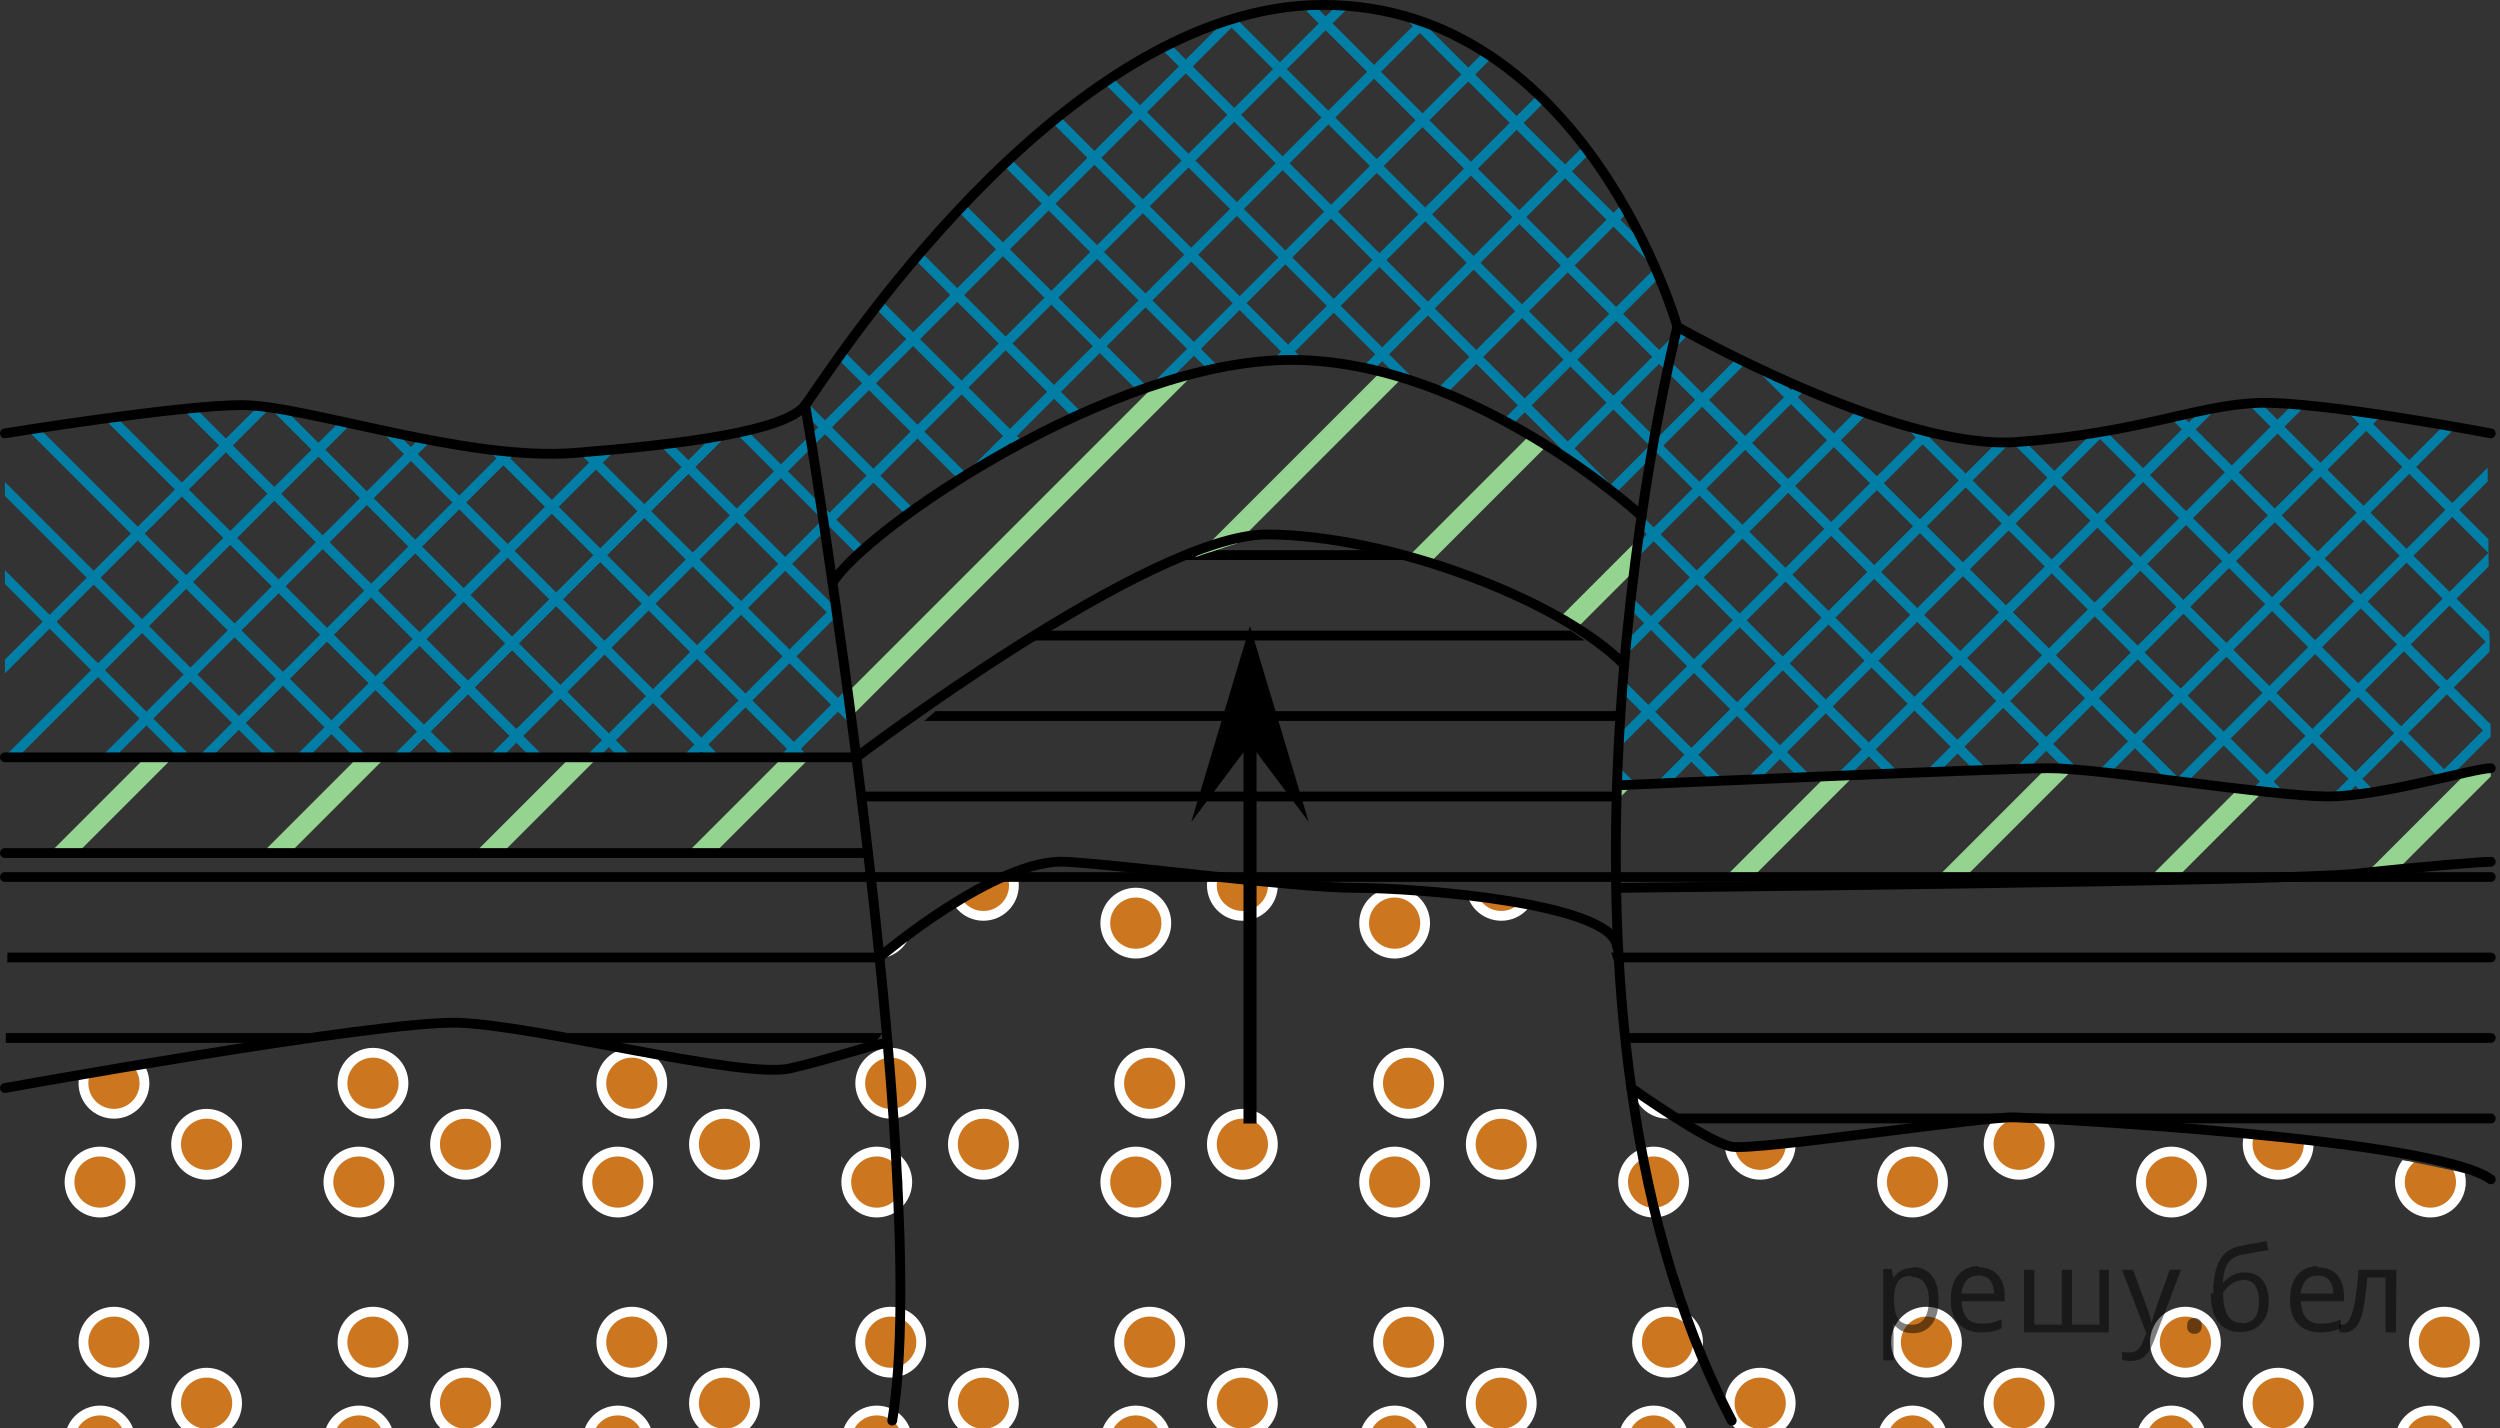<?xml version="1.0" encoding="utf-8"?>
<!-- Generator: Adobe Illustrator 16.0.0, SVG Export Plug-In . SVG Version: 6.00 Build 0)  -->
<!DOCTYPE svg PUBLIC "-//W3C//DTD SVG 1.1//EN" "http://www.w3.org/Graphics/SVG/1.1/DTD/svg11.dtd">
<svg version="1.1" id="Слой_1" xmlns="http://www.w3.org/2000/svg" xmlns:xlink="http://www.w3.org/1999/xlink" x="0px" y="0px"
	 width="191.583px" height="109.458px" viewBox="1402.792 186.292 191.583 109.458"
	 enable-background="new 1402.792 186.292 191.583 109.458" xml:space="preserve">
<rect x="1402.792" y="186.292" width="191.583" height="109.458" fill="#333333" stroke="none"/>
<g>
	<defs>
		<path id="SVGID_1_" d="M1403.167,269.668v26.082h191.208l-0.708-19.082c0,0-13.904-3.587-30.519-4.424
			c-10.742-0.541-27.647,2.35-27.647,2.162s-7.751-4.531-7.876-5.406s1.368-11.122-3.748-12.367
			c-3.794-0.924-14.287-2.998-19.287-2.373c-5.438-0.625-18.687-1.823-18.687-1.823s-3.419-0.077-7.17,1.488
			c-3.263,1.361-6.831,4.317-7.913,5.205c-0.347,0.284-0.928,1.847-0.347,3.383c0.479,1.263,0.577,3.139,0.347,3.238
			c-3.993,1.499-6.289,2.55-8.82,2.526c-2.938-0.027-14.438-1.902-14.438-1.902s-7.094-2.719-18.226-0.924
			C1422.625,266.533,1403.167,269.668,1403.167,269.668z"/>
	</defs>
	<clipPath id="SVGID_2_">
		<use xlink:href="#SVGID_1_"  overflow="visible"/>
	</clipPath>
	<g clip-path="url(#SVGID_2_)">
		<g>
			<g>
				<g>
					<circle fill="#CC761F" stroke="#FFFFFF" stroke-width="0.75" stroke-miterlimit="10" cx="1590.109" cy="348.677" r="2.338"/>
					<circle fill="#CC761F" stroke="#FFFFFF" stroke-width="0.75" stroke-miterlimit="10" cx="1597.209" cy="353.353" r="2.338"/>
					<circle fill="#CC761F" stroke="#FFFFFF" stroke-width="0.75" stroke-miterlimit="10" cx="1589.04" cy="356.249" r="2.338"/>
				</g>
			</g>
			<g>
				<g>
					<circle fill="#CC761F" stroke="#FFFFFF" stroke-width="0.75" stroke-miterlimit="10" cx="1570.267" cy="348.677" r="2.338"/>
					<circle fill="#CC761F" stroke="#FFFFFF" stroke-width="0.75" stroke-miterlimit="10" cx="1577.374" cy="353.353" r="2.338"/>
					<circle fill="#CC761F" stroke="#FFFFFF" stroke-width="0.75" stroke-miterlimit="10" cx="1569.196" cy="356.249" r="2.338"/>
				</g>
			</g>
			<g>
				<g>
					<circle fill="#CC761F" stroke="#FFFFFF" stroke-width="0.75" stroke-miterlimit="10" cx="1550.423" cy="348.677" r="2.338"/>
					<circle fill="#CC761F" stroke="#FFFFFF" stroke-width="0.75" stroke-miterlimit="10" cx="1557.524" cy="353.353" r="2.338"/>
					<circle fill="#CC761F" stroke="#FFFFFF" stroke-width="0.75" stroke-miterlimit="10" cx="1549.354" cy="356.249" r="2.338"/>
				</g>
			</g>
			<g>
				<g>
					<circle fill="#CC761F" stroke="#FFFFFF" stroke-width="0.75" stroke-miterlimit="10" cx="1530.582" cy="348.677" r="2.338"/>
					<circle fill="#CC761F" stroke="#FFFFFF" stroke-width="0.75" stroke-miterlimit="10" cx="1537.682" cy="353.353" r="2.338"/>
					<circle fill="#CC761F" stroke="#FFFFFF" stroke-width="0.75" stroke-miterlimit="10" cx="1529.511" cy="356.249" r="2.338"/>
				</g>
			</g>
			<g>
				<g>
					<circle fill="#CC761F" stroke="#FFFFFF" stroke-width="0.75" stroke-miterlimit="10" cx="1510.738" cy="348.677" r="2.338"/>
					<circle fill="#CC761F" stroke="#FFFFFF" stroke-width="0.75" stroke-miterlimit="10" cx="1517.838" cy="353.353" r="2.338"/>
					<circle fill="#CC761F" stroke="#FFFFFF" stroke-width="0.75" stroke-miterlimit="10" cx="1509.667" cy="356.249" r="2.338"/>
				</g>
			</g>
			<g>
				<g>
					<circle fill="#CC761F" stroke="#FFFFFF" stroke-width="0.75" stroke-miterlimit="10" cx="1490.896" cy="348.677" r="2.338"/>
					<circle fill="#CC761F" stroke="#FFFFFF" stroke-width="0.75" stroke-miterlimit="10" cx="1497.999" cy="353.353" r="2.338"/>
					<circle fill="#CC761F" stroke="#FFFFFF" stroke-width="0.75" stroke-miterlimit="10" cx="1489.832" cy="356.249" r="2.338"/>
				</g>
			</g>
			<g>
				<g>
					<circle fill="#CC761F" stroke="#FFFFFF" stroke-width="0.75" stroke-miterlimit="10" cx="1471.052" cy="348.677" r="2.338"/>
					<circle fill="#CC761F" stroke="#FFFFFF" stroke-width="0.75" stroke-miterlimit="10" cx="1478.153" cy="353.353" r="2.338"/>
					<circle fill="#CC761F" stroke="#FFFFFF" stroke-width="0.75" stroke-miterlimit="10" cx="1469.982" cy="356.249" r="2.338"/>
				</g>
			</g>
			<g>
				<g>
					<circle fill="#CC761F" stroke="#FFFFFF" stroke-width="0.75" stroke-miterlimit="10" cx="1451.21" cy="348.677" r="2.338"/>
					<circle fill="#CC761F" stroke="#FFFFFF" stroke-width="0.75" stroke-miterlimit="10" cx="1458.31" cy="353.353" r="2.338"/>
					<circle fill="#CC761F" stroke="#FFFFFF" stroke-width="0.75" stroke-miterlimit="10" cx="1450.14" cy="356.249" r="2.338"/>
				</g>
			</g>
			<g>
				<g>
					<circle fill="#CC761F" stroke="#FFFFFF" stroke-width="0.75" stroke-miterlimit="10" cx="1431.374" cy="348.677" r="2.338"/>
					<circle fill="#CC761F" stroke="#FFFFFF" stroke-width="0.75" stroke-miterlimit="10" cx="1438.468" cy="353.353" r="2.338"/>
					<circle fill="#CC761F" stroke="#FFFFFF" stroke-width="0.75" stroke-miterlimit="10" cx="1430.296" cy="356.249" r="2.338"/>
				</g>
			</g>
			<g>
				<g>
					<circle fill="#CC761F" stroke="#FFFFFF" stroke-width="0.75" stroke-miterlimit="10" cx="1411.524" cy="348.677" r="2.338"/>
					<circle fill="#CC761F" stroke="#FFFFFF" stroke-width="0.75" stroke-miterlimit="10" cx="1418.624" cy="353.353" r="2.338"/>
					<circle fill="#CC761F" stroke="#FFFFFF" stroke-width="0.75" stroke-miterlimit="10" cx="1410.457" cy="356.249" r="2.338"/>
				</g>
			</g>
			<g>
				<g>
					<circle fill="#CC761F" stroke="#FFFFFF" stroke-width="0.75" stroke-miterlimit="10" cx="1391.681" cy="348.677" r="2.338"/>
					<circle fill="#CC761F" stroke="#FFFFFF" stroke-width="0.75" stroke-miterlimit="10" cx="1398.789" cy="353.353" r="2.338"/>
					<circle fill="#CC761F" stroke="#FFFFFF" stroke-width="0.75" stroke-miterlimit="10" cx="1390.611" cy="356.249" r="2.338"/>
				</g>
			</g>
		</g>
		<g>
			<g>
				<g>
					<circle fill="#CC761F" stroke="#FFFFFF" stroke-width="0.75" stroke-miterlimit="10" cx="1590.109" cy="328.834" r="2.338"/>
					<circle fill="#CC761F" stroke="#FFFFFF" stroke-width="0.75" stroke-miterlimit="10" cx="1597.209" cy="333.51" r="2.338"/>
					<circle fill="#CC761F" stroke="#FFFFFF" stroke-width="0.75" stroke-miterlimit="10" cx="1589.04" cy="336.407" r="2.338"/>
				</g>
			</g>
			<g>
				<g>
					<circle fill="#CC761F" stroke="#FFFFFF" stroke-width="0.75" stroke-miterlimit="10" cx="1570.267" cy="328.834" r="2.338"/>
					<circle fill="#CC761F" stroke="#FFFFFF" stroke-width="0.75" stroke-miterlimit="10" cx="1577.374" cy="333.51" r="2.338"/>
					<circle fill="#CC761F" stroke="#FFFFFF" stroke-width="0.75" stroke-miterlimit="10" cx="1569.196" cy="336.407" r="2.338"/>
				</g>
			</g>
			<g>
				<g>
					<circle fill="#CC761F" stroke="#FFFFFF" stroke-width="0.75" stroke-miterlimit="10" cx="1550.423" cy="328.834" r="2.338"/>
					<circle fill="#CC761F" stroke="#FFFFFF" stroke-width="0.75" stroke-miterlimit="10" cx="1557.524" cy="333.51" r="2.338"/>
					<circle fill="#CC761F" stroke="#FFFFFF" stroke-width="0.75" stroke-miterlimit="10" cx="1549.354" cy="336.407" r="2.338"/>
				</g>
			</g>
			<g>
				<g>
					<circle fill="#CC761F" stroke="#FFFFFF" stroke-width="0.75" stroke-miterlimit="10" cx="1530.582" cy="328.834" r="2.338"/>
					<circle fill="#CC761F" stroke="#FFFFFF" stroke-width="0.75" stroke-miterlimit="10" cx="1537.682" cy="333.51" r="2.338"/>
					<circle fill="#CC761F" stroke="#FFFFFF" stroke-width="0.75" stroke-miterlimit="10" cx="1529.511" cy="336.407" r="2.338"/>
				</g>
			</g>
			<g>
				<g>
					<circle fill="#CC761F" stroke="#FFFFFF" stroke-width="0.75" stroke-miterlimit="10" cx="1510.738" cy="328.834" r="2.338"/>
					<circle fill="#CC761F" stroke="#FFFFFF" stroke-width="0.75" stroke-miterlimit="10" cx="1517.838" cy="333.51" r="2.338"/>
					<circle fill="#CC761F" stroke="#FFFFFF" stroke-width="0.75" stroke-miterlimit="10" cx="1509.667" cy="336.407" r="2.338"/>
				</g>
			</g>
			<g>
				<g>
					<circle fill="#CC761F" stroke="#FFFFFF" stroke-width="0.75" stroke-miterlimit="10" cx="1490.896" cy="328.834" r="2.338"/>
					<circle fill="#CC761F" stroke="#FFFFFF" stroke-width="0.75" stroke-miterlimit="10" cx="1497.999" cy="333.51" r="2.338"/>
					<circle fill="#CC761F" stroke="#FFFFFF" stroke-width="0.75" stroke-miterlimit="10" cx="1489.832" cy="336.407" r="2.338"/>
				</g>
			</g>
			<g>
				<g>
					<circle fill="#CC761F" stroke="#FFFFFF" stroke-width="0.75" stroke-miterlimit="10" cx="1471.052" cy="328.834" r="2.338"/>
					<circle fill="#CC761F" stroke="#FFFFFF" stroke-width="0.75" stroke-miterlimit="10" cx="1478.153" cy="333.51" r="2.338"/>
					<circle fill="#CC761F" stroke="#FFFFFF" stroke-width="0.75" stroke-miterlimit="10" cx="1469.982" cy="336.407" r="2.338"/>
				</g>
			</g>
			<g>
				<g>
					<circle fill="#CC761F" stroke="#FFFFFF" stroke-width="0.75" stroke-miterlimit="10" cx="1451.21" cy="328.834" r="2.338"/>
					<circle fill="#CC761F" stroke="#FFFFFF" stroke-width="0.75" stroke-miterlimit="10" cx="1458.31" cy="333.51" r="2.338"/>
					<circle fill="#CC761F" stroke="#FFFFFF" stroke-width="0.75" stroke-miterlimit="10" cx="1450.14" cy="336.407" r="2.338"/>
				</g>
			</g>
			<g>
				<g>
					<circle fill="#CC761F" stroke="#FFFFFF" stroke-width="0.75" stroke-miterlimit="10" cx="1431.374" cy="328.834" r="2.338"/>
					<circle fill="#CC761F" stroke="#FFFFFF" stroke-width="0.75" stroke-miterlimit="10" cx="1438.468" cy="333.51" r="2.338"/>
					<circle fill="#CC761F" stroke="#FFFFFF" stroke-width="0.75" stroke-miterlimit="10" cx="1430.296" cy="336.407" r="2.338"/>
				</g>
			</g>
			<g>
				<g>
					<circle fill="#CC761F" stroke="#FFFFFF" stroke-width="0.75" stroke-miterlimit="10" cx="1411.524" cy="328.834" r="2.338"/>
					<circle fill="#CC761F" stroke="#FFFFFF" stroke-width="0.75" stroke-miterlimit="10" cx="1418.624" cy="333.51" r="2.338"/>
					<circle fill="#CC761F" stroke="#FFFFFF" stroke-width="0.75" stroke-miterlimit="10" cx="1410.457" cy="336.407" r="2.338"/>
				</g>
			</g>
			<g>
				<g>
					<circle fill="#CC761F" stroke="#FFFFFF" stroke-width="0.75" stroke-miterlimit="10" cx="1391.681" cy="328.834" r="2.338"/>
					<circle fill="#CC761F" stroke="#FFFFFF" stroke-width="0.75" stroke-miterlimit="10" cx="1398.789" cy="333.51" r="2.338"/>
					<circle fill="#CC761F" stroke="#FFFFFF" stroke-width="0.75" stroke-miterlimit="10" cx="1390.611" cy="336.407" r="2.338"/>
				</g>
			</g>
		</g>
		<g>
			<g>
				<g>
					<circle fill="#CC761F" stroke="#FFFFFF" stroke-width="0.75" stroke-miterlimit="10" cx="1590.109" cy="308.992" r="2.338"/>
					<circle fill="#CC761F" stroke="#FFFFFF" stroke-width="0.75" stroke-miterlimit="10" cx="1597.209" cy="313.667" r="2.338"/>
					<circle fill="#CC761F" stroke="#FFFFFF" stroke-width="0.75" stroke-miterlimit="10" cx="1589.04" cy="316.563" r="2.338"/>
				</g>
			</g>
			<g>
				<g>
					<circle fill="#CC761F" stroke="#FFFFFF" stroke-width="0.75" stroke-miterlimit="10" cx="1570.267" cy="308.992" r="2.338"/>
					<circle fill="#CC761F" stroke="#FFFFFF" stroke-width="0.75" stroke-miterlimit="10" cx="1577.374" cy="313.667" r="2.338"/>
					<circle fill="#CC761F" stroke="#FFFFFF" stroke-width="0.75" stroke-miterlimit="10" cx="1569.196" cy="316.563" r="2.338"/>
				</g>
			</g>
			<g>
				<g>
					<circle fill="#CC761F" stroke="#FFFFFF" stroke-width="0.75" stroke-miterlimit="10" cx="1550.423" cy="308.992" r="2.338"/>
					<circle fill="#CC761F" stroke="#FFFFFF" stroke-width="0.75" stroke-miterlimit="10" cx="1557.524" cy="313.667" r="2.338"/>
					<circle fill="#CC761F" stroke="#FFFFFF" stroke-width="0.75" stroke-miterlimit="10" cx="1549.354" cy="316.563" r="2.338"/>
				</g>
			</g>
			<g>
				<g>
					<circle fill="#CC761F" stroke="#FFFFFF" stroke-width="0.75" stroke-miterlimit="10" cx="1530.582" cy="308.992" r="2.338"/>
					<circle fill="#CC761F" stroke="#FFFFFF" stroke-width="0.75" stroke-miterlimit="10" cx="1537.682" cy="313.667" r="2.338"/>
					<circle fill="#CC761F" stroke="#FFFFFF" stroke-width="0.75" stroke-miterlimit="10" cx="1529.511" cy="316.563" r="2.338"/>
				</g>
			</g>
			<g>
				<g>
					<circle fill="#CC761F" stroke="#FFFFFF" stroke-width="0.75" stroke-miterlimit="10" cx="1510.738" cy="308.992" r="2.338"/>
					<circle fill="#CC761F" stroke="#FFFFFF" stroke-width="0.75" stroke-miterlimit="10" cx="1517.838" cy="313.667" r="2.338"/>
					<circle fill="#CC761F" stroke="#FFFFFF" stroke-width="0.75" stroke-miterlimit="10" cx="1509.667" cy="316.563" r="2.338"/>
				</g>
			</g>
			<g>
				<g>
					<circle fill="#CC761F" stroke="#FFFFFF" stroke-width="0.75" stroke-miterlimit="10" cx="1490.896" cy="308.992" r="2.338"/>
					<circle fill="#CC761F" stroke="#FFFFFF" stroke-width="0.75" stroke-miterlimit="10" cx="1497.999" cy="313.667" r="2.338"/>
					<circle fill="#CC761F" stroke="#FFFFFF" stroke-width="0.75" stroke-miterlimit="10" cx="1489.832" cy="316.563" r="2.338"/>
				</g>
			</g>
			<g>
				<g>
					<circle fill="#CC761F" stroke="#FFFFFF" stroke-width="0.75" stroke-miterlimit="10" cx="1471.052" cy="308.992" r="2.338"/>
					<circle fill="#CC761F" stroke="#FFFFFF" stroke-width="0.75" stroke-miterlimit="10" cx="1478.153" cy="313.667" r="2.338"/>
					<circle fill="#CC761F" stroke="#FFFFFF" stroke-width="0.75" stroke-miterlimit="10" cx="1469.982" cy="316.563" r="2.338"/>
				</g>
			</g>
			<g>
				<g>
					<circle fill="#CC761F" stroke="#FFFFFF" stroke-width="0.75" stroke-miterlimit="10" cx="1451.21" cy="308.992" r="2.338"/>
					<circle fill="#CC761F" stroke="#FFFFFF" stroke-width="0.75" stroke-miterlimit="10" cx="1458.31" cy="313.667" r="2.338"/>
					<circle fill="#CC761F" stroke="#FFFFFF" stroke-width="0.75" stroke-miterlimit="10" cx="1450.14" cy="316.563" r="2.338"/>
				</g>
			</g>
			<g>
				<g>
					<circle fill="#CC761F" stroke="#FFFFFF" stroke-width="0.75" stroke-miterlimit="10" cx="1431.374" cy="308.992" r="2.338"/>
					<circle fill="#CC761F" stroke="#FFFFFF" stroke-width="0.75" stroke-miterlimit="10" cx="1438.468" cy="313.667" r="2.338"/>
					<circle fill="#CC761F" stroke="#FFFFFF" stroke-width="0.75" stroke-miterlimit="10" cx="1430.296" cy="316.563" r="2.338"/>
				</g>
			</g>
			<g>
				<g>
					<circle fill="#CC761F" stroke="#FFFFFF" stroke-width="0.75" stroke-miterlimit="10" cx="1411.524" cy="308.992" r="2.338"/>
					<circle fill="#CC761F" stroke="#FFFFFF" stroke-width="0.75" stroke-miterlimit="10" cx="1418.624" cy="313.667" r="2.338"/>
					<circle fill="#CC761F" stroke="#FFFFFF" stroke-width="0.75" stroke-miterlimit="10" cx="1410.457" cy="316.563" r="2.338"/>
				</g>
			</g>
			<g>
				<g>
					<circle fill="#CC761F" stroke="#FFFFFF" stroke-width="0.75" stroke-miterlimit="10" cx="1391.681" cy="308.992" r="2.338"/>
					<circle fill="#CC761F" stroke="#FFFFFF" stroke-width="0.75" stroke-miterlimit="10" cx="1398.789" cy="313.667" r="2.338"/>
					<circle fill="#CC761F" stroke="#FFFFFF" stroke-width="0.75" stroke-miterlimit="10" cx="1390.611" cy="316.563" r="2.338"/>
				</g>
			</g>
		</g>
		<g>
			<g>
				<g>
					<circle fill="#CC761F" stroke="#FFFFFF" stroke-width="0.75" stroke-miterlimit="10" cx="1590.109" cy="289.148" r="2.338"/>
					<circle fill="#CC761F" stroke="#FFFFFF" stroke-width="0.75" stroke-miterlimit="10" cx="1597.209" cy="293.824" r="2.338"/>
					<circle fill="#CC761F" stroke="#FFFFFF" stroke-width="0.75" stroke-miterlimit="10" cx="1589.04" cy="296.721" r="2.338"/>
				</g>
			</g>
			<g>
				<g>
					<circle fill="#CC761F" stroke="#FFFFFF" stroke-width="0.75" stroke-miterlimit="10" cx="1570.267" cy="289.148" r="2.338"/>
					<circle fill="#CC761F" stroke="#FFFFFF" stroke-width="0.75" stroke-miterlimit="10" cx="1577.374" cy="293.824" r="2.338"/>
					<circle fill="#CC761F" stroke="#FFFFFF" stroke-width="0.75" stroke-miterlimit="10" cx="1569.196" cy="296.721" r="2.338"/>
				</g>
			</g>
			<g>
				<g>
					<circle fill="#CC761F" stroke="#FFFFFF" stroke-width="0.75" stroke-miterlimit="10" cx="1550.423" cy="289.148" r="2.338"/>
					<circle fill="#CC761F" stroke="#FFFFFF" stroke-width="0.75" stroke-miterlimit="10" cx="1557.524" cy="293.824" r="2.338"/>
					<circle fill="#CC761F" stroke="#FFFFFF" stroke-width="0.75" stroke-miterlimit="10" cx="1549.354" cy="296.721" r="2.338"/>
				</g>
			</g>
			<g>
				<g>
					<circle fill="#CC761F" stroke="#FFFFFF" stroke-width="0.75" stroke-miterlimit="10" cx="1530.582" cy="289.148" r="2.338"/>
					<circle fill="#CC761F" stroke="#FFFFFF" stroke-width="0.75" stroke-miterlimit="10" cx="1537.682" cy="293.824" r="2.338"/>
					<circle fill="#CC761F" stroke="#FFFFFF" stroke-width="0.75" stroke-miterlimit="10" cx="1529.511" cy="296.721" r="2.338"/>
				</g>
			</g>
			<g>
				<g>
					<circle fill="#CC761F" stroke="#FFFFFF" stroke-width="0.75" stroke-miterlimit="10" cx="1510.738" cy="289.148" r="2.338"/>
					<circle fill="#CC761F" stroke="#FFFFFF" stroke-width="0.75" stroke-miterlimit="10" cx="1517.838" cy="293.824" r="2.338"/>
					<circle fill="#CC761F" stroke="#FFFFFF" stroke-width="0.75" stroke-miterlimit="10" cx="1509.667" cy="296.721" r="2.338"/>
				</g>
			</g>
			<g>
				<g>
					<circle fill="#CC761F" stroke="#FFFFFF" stroke-width="0.75" stroke-miterlimit="10" cx="1490.896" cy="289.148" r="2.338"/>
					<circle fill="#CC761F" stroke="#FFFFFF" stroke-width="0.75" stroke-miterlimit="10" cx="1497.999" cy="293.824" r="2.338"/>
					<circle fill="#CC761F" stroke="#FFFFFF" stroke-width="0.75" stroke-miterlimit="10" cx="1489.832" cy="296.721" r="2.338"/>
				</g>
			</g>
			<g>
				<g>
					<circle fill="#CC761F" stroke="#FFFFFF" stroke-width="0.75" stroke-miterlimit="10" cx="1471.052" cy="289.148" r="2.338"/>
					<circle fill="#CC761F" stroke="#FFFFFF" stroke-width="0.75" stroke-miterlimit="10" cx="1478.153" cy="293.824" r="2.338"/>
					<circle fill="#CC761F" stroke="#FFFFFF" stroke-width="0.75" stroke-miterlimit="10" cx="1469.982" cy="296.721" r="2.338"/>
				</g>
			</g>
			<g>
				<g>
					<circle fill="#CC761F" stroke="#FFFFFF" stroke-width="0.75" stroke-miterlimit="10" cx="1451.21" cy="289.148" r="2.338"/>
					<circle fill="#CC761F" stroke="#FFFFFF" stroke-width="0.75" stroke-miterlimit="10" cx="1458.31" cy="293.824" r="2.338"/>
					<circle fill="#CC761F" stroke="#FFFFFF" stroke-width="0.75" stroke-miterlimit="10" cx="1450.14" cy="296.721" r="2.338"/>
				</g>
			</g>
			<g>
				<g>
					<circle fill="#CC761F" stroke="#FFFFFF" stroke-width="0.75" stroke-miterlimit="10" cx="1431.374" cy="289.148" r="2.338"/>
					<circle fill="#CC761F" stroke="#FFFFFF" stroke-width="0.75" stroke-miterlimit="10" cx="1438.468" cy="293.824" r="2.338"/>
					<circle fill="#CC761F" stroke="#FFFFFF" stroke-width="0.75" stroke-miterlimit="10" cx="1430.296" cy="296.721" r="2.338"/>
				</g>
			</g>
			<g>
				<g>
					<circle fill="#CC761F" stroke="#FFFFFF" stroke-width="0.75" stroke-miterlimit="10" cx="1411.524" cy="289.148" r="2.338"/>
					<circle fill="#CC761F" stroke="#FFFFFF" stroke-width="0.75" stroke-miterlimit="10" cx="1418.624" cy="293.824" r="2.338"/>
					<circle fill="#CC761F" stroke="#FFFFFF" stroke-width="0.75" stroke-miterlimit="10" cx="1410.457" cy="296.721" r="2.338"/>
				</g>
			</g>
			<g>
				<g>
					<circle fill="#CC761F" stroke="#FFFFFF" stroke-width="0.75" stroke-miterlimit="10" cx="1391.681" cy="289.148" r="2.338"/>
					<circle fill="#CC761F" stroke="#FFFFFF" stroke-width="0.75" stroke-miterlimit="10" cx="1398.789" cy="293.824" r="2.338"/>
					<circle fill="#CC761F" stroke="#FFFFFF" stroke-width="0.75" stroke-miterlimit="10" cx="1390.611" cy="296.721" r="2.338"/>
				</g>
			</g>
		</g>
		<g>
			<g>
				<g>
					<circle fill="#CC761F" stroke="#FFFFFF" stroke-width="0.75" stroke-miterlimit="10" cx="1590.109" cy="269.306" r="2.338"/>
					<circle fill="#CC761F" stroke="#FFFFFF" stroke-width="0.75" stroke-miterlimit="10" cx="1597.209" cy="273.982" r="2.338"/>
					<circle fill="#CC761F" stroke="#FFFFFF" stroke-width="0.75" stroke-miterlimit="10" cx="1589.04" cy="276.877" r="2.338"/>
				</g>
			</g>
			<g>
				<g>
					<circle fill="#CC761F" stroke="#FFFFFF" stroke-width="0.75" stroke-miterlimit="10" cx="1570.267" cy="269.306" r="2.338"/>
					<circle fill="#CC761F" stroke="#FFFFFF" stroke-width="0.75" stroke-miterlimit="10" cx="1577.374" cy="273.982" r="2.338"/>
					<circle fill="#CC761F" stroke="#FFFFFF" stroke-width="0.75" stroke-miterlimit="10" cx="1569.196" cy="276.877" r="2.338"/>
				</g>
			</g>
			<g>
				<g>
					<circle fill="#CC761F" stroke="#FFFFFF" stroke-width="0.75" stroke-miterlimit="10" cx="1550.423" cy="269.306" r="2.338"/>
					<circle fill="#CC761F" stroke="#FFFFFF" stroke-width="0.75" stroke-miterlimit="10" cx="1557.524" cy="273.982" r="2.338"/>
					<circle fill="#CC761F" stroke="#FFFFFF" stroke-width="0.75" stroke-miterlimit="10" cx="1549.354" cy="276.877" r="2.338"/>
				</g>
			</g>
			<g>
				<g>
					<circle fill="#CC761F" stroke="#FFFFFF" stroke-width="0.75" stroke-miterlimit="10" cx="1530.582" cy="269.306" r="2.338"/>
					<circle fill="#CC761F" stroke="#FFFFFF" stroke-width="0.75" stroke-miterlimit="10" cx="1537.682" cy="273.982" r="2.338"/>
					<circle fill="#CC761F" stroke="#FFFFFF" stroke-width="0.75" stroke-miterlimit="10" cx="1529.511" cy="276.877" r="2.338"/>
				</g>
			</g>
			<g>
				<g>
					<circle fill="#CC761F" stroke="#FFFFFF" stroke-width="0.75" stroke-miterlimit="10" cx="1510.738" cy="269.306" r="2.338"/>
					<circle fill="#CC761F" stroke="#FFFFFF" stroke-width="0.75" stroke-miterlimit="10" cx="1517.838" cy="273.982" r="2.338"/>
					<circle fill="#CC761F" stroke="#FFFFFF" stroke-width="0.75" stroke-miterlimit="10" cx="1509.667" cy="276.877" r="2.338"/>
				</g>
			</g>
			<g>
				<g>
					<circle fill="#CC761F" stroke="#FFFFFF" stroke-width="0.75" stroke-miterlimit="10" cx="1490.896" cy="269.306" r="2.338"/>
					<circle fill="#CC761F" stroke="#FFFFFF" stroke-width="0.75" stroke-miterlimit="10" cx="1497.999" cy="273.982" r="2.338"/>
					<circle fill="#CC761F" stroke="#FFFFFF" stroke-width="0.75" stroke-miterlimit="10" cx="1489.832" cy="276.877" r="2.338"/>
				</g>
			</g>
			<g>
				<g>
					<circle fill="#CC761F" stroke="#FFFFFF" stroke-width="0.75" stroke-miterlimit="10" cx="1471.052" cy="269.306" r="2.338"/>
					<circle fill="#CC761F" stroke="#FFFFFF" stroke-width="0.75" stroke-miterlimit="10" cx="1478.153" cy="273.982" r="2.338"/>
					<circle fill="#CC761F" stroke="#FFFFFF" stroke-width="0.75" stroke-miterlimit="10" cx="1469.982" cy="276.877" r="2.338"/>
				</g>
			</g>
			<g>
				<g>
					<circle fill="#CC761F" stroke="#FFFFFF" stroke-width="0.75" stroke-miterlimit="10" cx="1451.21" cy="269.306" r="2.338"/>
					<circle fill="#CC761F" stroke="#FFFFFF" stroke-width="0.75" stroke-miterlimit="10" cx="1458.31" cy="273.982" r="2.338"/>
					<circle fill="#CC761F" stroke="#FFFFFF" stroke-width="0.75" stroke-miterlimit="10" cx="1450.14" cy="276.877" r="2.338"/>
				</g>
			</g>
			<g>
				<g>
					<circle fill="#CC761F" stroke="#FFFFFF" stroke-width="0.75" stroke-miterlimit="10" cx="1431.374" cy="269.306" r="2.338"/>
					<circle fill="#CC761F" stroke="#FFFFFF" stroke-width="0.75" stroke-miterlimit="10" cx="1438.468" cy="273.982" r="2.338"/>
					<circle fill="#CC761F" stroke="#FFFFFF" stroke-width="0.75" stroke-miterlimit="10" cx="1430.296" cy="276.877" r="2.338"/>
				</g>
			</g>
			<g>
				<g>
					<circle fill="#CC761F" stroke="#FFFFFF" stroke-width="0.75" stroke-miterlimit="10" cx="1411.524" cy="269.306" r="2.338"/>
					<circle fill="#CC761F" stroke="#FFFFFF" stroke-width="0.75" stroke-miterlimit="10" cx="1418.624" cy="273.982" r="2.338"/>
					<circle fill="#CC761F" stroke="#FFFFFF" stroke-width="0.75" stroke-miterlimit="10" cx="1410.457" cy="276.877" r="2.338"/>
				</g>
			</g>
			<g>
				<g>
					<circle fill="#CC761F" stroke="#FFFFFF" stroke-width="0.75" stroke-miterlimit="10" cx="1391.681" cy="269.306" r="2.338"/>
					<circle fill="#CC761F" stroke="#FFFFFF" stroke-width="0.75" stroke-miterlimit="10" cx="1398.789" cy="273.982" r="2.338"/>
					<circle fill="#CC761F" stroke="#FFFFFF" stroke-width="0.75" stroke-miterlimit="10" cx="1390.611" cy="276.877" r="2.338"/>
				</g>
			</g>
		</g>
		<g>
			<g>
				<g>
					<circle fill="#CC761F" stroke="#FFFFFF" stroke-width="0.75" stroke-miterlimit="10" cx="1590.109" cy="249.463" r="2.338"/>
					<circle fill="#CC761F" stroke="#FFFFFF" stroke-width="0.75" stroke-miterlimit="10" cx="1597.209" cy="254.139" r="2.338"/>
					<circle fill="#CC761F" stroke="#FFFFFF" stroke-width="0.75" stroke-miterlimit="10" cx="1589.04" cy="257.035" r="2.338"/>
				</g>
			</g>
			<g>
				<g>
					<circle fill="#CC761F" stroke="#FFFFFF" stroke-width="0.75" stroke-miterlimit="10" cx="1570.267" cy="249.463" r="2.338"/>
					<circle fill="#CC761F" stroke="#FFFFFF" stroke-width="0.75" stroke-miterlimit="10" cx="1577.374" cy="254.139" r="2.338"/>
					<circle fill="#CC761F" stroke="#FFFFFF" stroke-width="0.75" stroke-miterlimit="10" cx="1569.196" cy="257.035" r="2.338"/>
				</g>
			</g>
			<g>
				<g>
					<circle fill="#CC761F" stroke="#FFFFFF" stroke-width="0.75" stroke-miterlimit="10" cx="1550.423" cy="249.463" r="2.338"/>
					<circle fill="#CC761F" stroke="#FFFFFF" stroke-width="0.75" stroke-miterlimit="10" cx="1557.524" cy="254.139" r="2.338"/>
					<circle fill="#CC761F" stroke="#FFFFFF" stroke-width="0.75" stroke-miterlimit="10" cx="1549.354" cy="257.035" r="2.338"/>
				</g>
			</g>
			<g>
				<g>
					<circle fill="#CC761F" stroke="#FFFFFF" stroke-width="0.75" stroke-miterlimit="10" cx="1530.582" cy="249.463" r="2.338"/>
					<circle fill="#CC761F" stroke="#FFFFFF" stroke-width="0.75" stroke-miterlimit="10" cx="1537.682" cy="254.139" r="2.338"/>
					<circle fill="#CC761F" stroke="#FFFFFF" stroke-width="0.75" stroke-miterlimit="10" cx="1529.511" cy="257.035" r="2.338"/>
				</g>
			</g>
			<g>
				<g>
					<circle fill="#CC761F" stroke="#FFFFFF" stroke-width="0.75" stroke-miterlimit="10" cx="1510.738" cy="249.463" r="2.338"/>
					<circle fill="#CC761F" stroke="#FFFFFF" stroke-width="0.75" stroke-miterlimit="10" cx="1517.838" cy="254.139" r="2.338"/>
					<circle fill="#CC761F" stroke="#FFFFFF" stroke-width="0.75" stroke-miterlimit="10" cx="1509.667" cy="257.035" r="2.338"/>
				</g>
			</g>
			<g>
				<g>
					<circle fill="#CC761F" stroke="#FFFFFF" stroke-width="0.75" stroke-miterlimit="10" cx="1490.896" cy="249.463" r="2.338"/>
					<circle fill="#CC761F" stroke="#FFFFFF" stroke-width="0.75" stroke-miterlimit="10" cx="1497.999" cy="254.139" r="2.338"/>
					<circle fill="#CC761F" stroke="#FFFFFF" stroke-width="0.75" stroke-miterlimit="10" cx="1489.832" cy="257.035" r="2.338"/>
				</g>
			</g>
			<g>
				<g>
					<circle fill="#CC761F" stroke="#FFFFFF" stroke-width="0.75" stroke-miterlimit="10" cx="1471.052" cy="249.463" r="2.338"/>
					<circle fill="#CC761F" stroke="#FFFFFF" stroke-width="0.75" stroke-miterlimit="10" cx="1478.153" cy="254.139" r="2.338"/>
					<circle fill="#CC761F" stroke="#FFFFFF" stroke-width="0.75" stroke-miterlimit="10" cx="1469.982" cy="257.035" r="2.338"/>
				</g>
			</g>
			<g>
				<g>
					<circle fill="#CC761F" stroke="#FFFFFF" stroke-width="0.75" stroke-miterlimit="10" cx="1451.21" cy="249.463" r="2.338"/>
					<circle fill="#CC761F" stroke="#FFFFFF" stroke-width="0.75" stroke-miterlimit="10" cx="1458.31" cy="254.139" r="2.338"/>
					<circle fill="#CC761F" stroke="#FFFFFF" stroke-width="0.75" stroke-miterlimit="10" cx="1450.14" cy="257.035" r="2.338"/>
				</g>
			</g>
			<g>
				<g>
					<circle fill="#CC761F" stroke="#FFFFFF" stroke-width="0.75" stroke-miterlimit="10" cx="1431.374" cy="249.463" r="2.338"/>
					<circle fill="#CC761F" stroke="#FFFFFF" stroke-width="0.75" stroke-miterlimit="10" cx="1438.468" cy="254.139" r="2.338"/>
					<circle fill="#CC761F" stroke="#FFFFFF" stroke-width="0.75" stroke-miterlimit="10" cx="1430.296" cy="257.035" r="2.338"/>
				</g>
			</g>
			<g>
				<g>
					<circle fill="#CC761F" stroke="#FFFFFF" stroke-width="0.75" stroke-miterlimit="10" cx="1411.524" cy="249.463" r="2.338"/>
					<circle fill="#CC761F" stroke="#FFFFFF" stroke-width="0.75" stroke-miterlimit="10" cx="1418.624" cy="254.139" r="2.338"/>
					<circle fill="#CC761F" stroke="#FFFFFF" stroke-width="0.75" stroke-miterlimit="10" cx="1410.457" cy="257.035" r="2.338"/>
				</g>
			</g>
			<g>
				<g>
					<circle fill="#CC761F" stroke="#FFFFFF" stroke-width="0.75" stroke-miterlimit="10" cx="1391.681" cy="249.463" r="2.338"/>
					<circle fill="#CC761F" stroke="#FFFFFF" stroke-width="0.75" stroke-miterlimit="10" cx="1398.789" cy="254.139" r="2.338"/>
					<circle fill="#CC761F" stroke="#FFFFFF" stroke-width="0.75" stroke-miterlimit="10" cx="1390.611" cy="257.035" r="2.338"/>
				</g>
			</g>
		</g>
		<g>
			<g>
				<g>
					<circle fill="#CC761F" stroke="#FFFFFF" stroke-width="0.75" stroke-miterlimit="10" cx="1590.109" cy="229.619" r="2.338"/>
					<circle fill="#CC761F" stroke="#FFFFFF" stroke-width="0.75" stroke-miterlimit="10" cx="1597.209" cy="234.295" r="2.338"/>
					<circle fill="#CC761F" stroke="#FFFFFF" stroke-width="0.75" stroke-miterlimit="10" cx="1589.04" cy="237.193" r="2.338"/>
				</g>
			</g>
			<g>
				<g>
					<circle fill="#CC761F" stroke="#FFFFFF" stroke-width="0.75" stroke-miterlimit="10" cx="1570.267" cy="229.619" r="2.338"/>
					<circle fill="#CC761F" stroke="#FFFFFF" stroke-width="0.75" stroke-miterlimit="10" cx="1577.374" cy="234.295" r="2.338"/>
					<circle fill="#CC761F" stroke="#FFFFFF" stroke-width="0.75" stroke-miterlimit="10" cx="1569.196" cy="237.193" r="2.338"/>
				</g>
			</g>
			<g>
				<g>
					<circle fill="#CC761F" stroke="#FFFFFF" stroke-width="0.75" stroke-miterlimit="10" cx="1550.423" cy="229.619" r="2.338"/>
					<circle fill="#CC761F" stroke="#FFFFFF" stroke-width="0.75" stroke-miterlimit="10" cx="1557.524" cy="234.295" r="2.338"/>
					<circle fill="#CC761F" stroke="#FFFFFF" stroke-width="0.75" stroke-miterlimit="10" cx="1549.354" cy="237.193" r="2.338"/>
				</g>
			</g>
			<g>
				<g>
					<circle fill="#CC761F" stroke="#FFFFFF" stroke-width="0.75" stroke-miterlimit="10" cx="1530.582" cy="229.619" r="2.338"/>
					<circle fill="#CC761F" stroke="#FFFFFF" stroke-width="0.75" stroke-miterlimit="10" cx="1537.682" cy="234.295" r="2.338"/>
					<circle fill="#CC761F" stroke="#FFFFFF" stroke-width="0.75" stroke-miterlimit="10" cx="1529.511" cy="237.193" r="2.338"/>
				</g>
			</g>
			<g>
				<g>
					<circle fill="#CC761F" stroke="#FFFFFF" stroke-width="0.75" stroke-miterlimit="10" cx="1510.738" cy="229.619" r="2.338"/>
					<circle fill="#CC761F" stroke="#FFFFFF" stroke-width="0.75" stroke-miterlimit="10" cx="1517.838" cy="234.295" r="2.338"/>
					<circle fill="#CC761F" stroke="#FFFFFF" stroke-width="0.75" stroke-miterlimit="10" cx="1509.667" cy="237.193" r="2.338"/>
				</g>
			</g>
			<g>
				<g>
					<circle fill="#CC761F" stroke="#FFFFFF" stroke-width="0.75" stroke-miterlimit="10" cx="1490.896" cy="229.619" r="2.338"/>
					<circle fill="#CC761F" stroke="#FFFFFF" stroke-width="0.75" stroke-miterlimit="10" cx="1497.999" cy="234.295" r="2.338"/>
					<circle fill="#CC761F" stroke="#FFFFFF" stroke-width="0.75" stroke-miterlimit="10" cx="1489.832" cy="237.193" r="2.338"/>
				</g>
			</g>
			<g>
				<g>
					<circle fill="#CC761F" stroke="#FFFFFF" stroke-width="0.75" stroke-miterlimit="10" cx="1471.052" cy="229.619" r="2.338"/>
					<circle fill="#CC761F" stroke="#FFFFFF" stroke-width="0.75" stroke-miterlimit="10" cx="1478.153" cy="234.295" r="2.338"/>
					<circle fill="#CC761F" stroke="#FFFFFF" stroke-width="0.75" stroke-miterlimit="10" cx="1469.982" cy="237.193" r="2.338"/>
				</g>
			</g>
			<g>
				<g>
					<circle fill="#CC761F" stroke="#FFFFFF" stroke-width="0.75" stroke-miterlimit="10" cx="1451.21" cy="229.619" r="2.338"/>
					<circle fill="#CC761F" stroke="#FFFFFF" stroke-width="0.75" stroke-miterlimit="10" cx="1458.31" cy="234.295" r="2.338"/>
					<circle fill="#CC761F" stroke="#FFFFFF" stroke-width="0.75" stroke-miterlimit="10" cx="1450.14" cy="237.193" r="2.338"/>
				</g>
			</g>
			<g>
				<g>
					<circle fill="#CC761F" stroke="#FFFFFF" stroke-width="0.75" stroke-miterlimit="10" cx="1431.374" cy="229.619" r="2.338"/>
					<circle fill="#CC761F" stroke="#FFFFFF" stroke-width="0.75" stroke-miterlimit="10" cx="1438.468" cy="234.295" r="2.338"/>
					<circle fill="#CC761F" stroke="#FFFFFF" stroke-width="0.75" stroke-miterlimit="10" cx="1430.296" cy="237.193" r="2.338"/>
				</g>
			</g>
			<g>
				<g>
					<circle fill="#CC761F" stroke="#FFFFFF" stroke-width="0.75" stroke-miterlimit="10" cx="1411.524" cy="229.619" r="2.338"/>
					<circle fill="#CC761F" stroke="#FFFFFF" stroke-width="0.75" stroke-miterlimit="10" cx="1418.624" cy="234.295" r="2.338"/>
					<circle fill="#CC761F" stroke="#FFFFFF" stroke-width="0.75" stroke-miterlimit="10" cx="1410.457" cy="237.193" r="2.338"/>
				</g>
			</g>
			<g>
				<g>
					<circle fill="#CC761F" stroke="#FFFFFF" stroke-width="0.75" stroke-miterlimit="10" cx="1391.681" cy="229.619" r="2.338"/>
					<circle fill="#CC761F" stroke="#FFFFFF" stroke-width="0.75" stroke-miterlimit="10" cx="1398.789" cy="234.295" r="2.338"/>
					<circle fill="#CC761F" stroke="#FFFFFF" stroke-width="0.75" stroke-miterlimit="10" cx="1390.611" cy="237.193" r="2.338"/>
				</g>
			</g>
		</g>
		<g>
			<g>
				<g>
					<circle fill="#CC761F" stroke="#FFFFFF" stroke-width="0.75" stroke-miterlimit="10" cx="1590.109" cy="209.777" r="2.338"/>
					<circle fill="#CC761F" stroke="#FFFFFF" stroke-width="0.75" stroke-miterlimit="10" cx="1597.209" cy="214.453" r="2.338"/>
					<circle fill="#CC761F" stroke="#FFFFFF" stroke-width="0.75" stroke-miterlimit="10" cx="1589.04" cy="217.35" r="2.338"/>
				</g>
			</g>
			<g>
				<g>
					<circle fill="#CC761F" stroke="#FFFFFF" stroke-width="0.75" stroke-miterlimit="10" cx="1570.267" cy="209.777" r="2.338"/>
					<circle fill="#CC761F" stroke="#FFFFFF" stroke-width="0.75" stroke-miterlimit="10" cx="1577.374" cy="214.453" r="2.338"/>
					<circle fill="#CC761F" stroke="#FFFFFF" stroke-width="0.75" stroke-miterlimit="10" cx="1569.196" cy="217.35" r="2.338"/>
				</g>
			</g>
			<g>
				<g>
					<circle fill="#CC761F" stroke="#FFFFFF" stroke-width="0.75" stroke-miterlimit="10" cx="1550.423" cy="209.777" r="2.338"/>
					<circle fill="#CC761F" stroke="#FFFFFF" stroke-width="0.75" stroke-miterlimit="10" cx="1557.524" cy="214.453" r="2.338"/>
					<circle fill="#CC761F" stroke="#FFFFFF" stroke-width="0.75" stroke-miterlimit="10" cx="1549.354" cy="217.35" r="2.338"/>
				</g>
			</g>
			<g>
				<g>
					<circle fill="#CC761F" stroke="#FFFFFF" stroke-width="0.75" stroke-miterlimit="10" cx="1530.582" cy="209.777" r="2.338"/>
					<circle fill="#CC761F" stroke="#FFFFFF" stroke-width="0.75" stroke-miterlimit="10" cx="1537.682" cy="214.453" r="2.338"/>
					<circle fill="#CC761F" stroke="#FFFFFF" stroke-width="0.75" stroke-miterlimit="10" cx="1529.511" cy="217.35" r="2.338"/>
				</g>
			</g>
			<g>
				<g>
					<circle fill="#CC761F" stroke="#FFFFFF" stroke-width="0.75" stroke-miterlimit="10" cx="1510.738" cy="209.777" r="2.338"/>
					<circle fill="#CC761F" stroke="#FFFFFF" stroke-width="0.75" stroke-miterlimit="10" cx="1517.838" cy="214.453" r="2.338"/>
					<circle fill="#CC761F" stroke="#FFFFFF" stroke-width="0.75" stroke-miterlimit="10" cx="1509.667" cy="217.35" r="2.338"/>
				</g>
			</g>
			<g>
				<g>
					<circle fill="#CC761F" stroke="#FFFFFF" stroke-width="0.75" stroke-miterlimit="10" cx="1490.896" cy="209.777" r="2.338"/>
					<circle fill="#CC761F" stroke="#FFFFFF" stroke-width="0.75" stroke-miterlimit="10" cx="1497.999" cy="214.453" r="2.338"/>
					<circle fill="#CC761F" stroke="#FFFFFF" stroke-width="0.75" stroke-miterlimit="10" cx="1489.832" cy="217.35" r="2.338"/>
				</g>
			</g>
			<g>
				<g>
					<circle fill="#CC761F" stroke="#FFFFFF" stroke-width="0.75" stroke-miterlimit="10" cx="1471.052" cy="209.777" r="2.338"/>
					<circle fill="#CC761F" stroke="#FFFFFF" stroke-width="0.75" stroke-miterlimit="10" cx="1478.153" cy="214.453" r="2.338"/>
					<circle fill="#CC761F" stroke="#FFFFFF" stroke-width="0.75" stroke-miterlimit="10" cx="1469.982" cy="217.35" r="2.338"/>
				</g>
			</g>
			<g>
				<g>
					<circle fill="#CC761F" stroke="#FFFFFF" stroke-width="0.75" stroke-miterlimit="10" cx="1451.21" cy="209.777" r="2.338"/>
					<circle fill="#CC761F" stroke="#FFFFFF" stroke-width="0.75" stroke-miterlimit="10" cx="1458.31" cy="214.453" r="2.338"/>
					<circle fill="#CC761F" stroke="#FFFFFF" stroke-width="0.75" stroke-miterlimit="10" cx="1450.14" cy="217.35" r="2.338"/>
				</g>
			</g>
			<g>
				<g>
					<circle fill="#CC761F" stroke="#FFFFFF" stroke-width="0.75" stroke-miterlimit="10" cx="1431.374" cy="209.777" r="2.338"/>
					<circle fill="#CC761F" stroke="#FFFFFF" stroke-width="0.75" stroke-miterlimit="10" cx="1438.468" cy="214.453" r="2.338"/>
					<circle fill="#CC761F" stroke="#FFFFFF" stroke-width="0.75" stroke-miterlimit="10" cx="1430.296" cy="217.35" r="2.338"/>
				</g>
			</g>
			<g>
				<g>
					<circle fill="#CC761F" stroke="#FFFFFF" stroke-width="0.75" stroke-miterlimit="10" cx="1411.524" cy="209.777" r="2.338"/>
					<circle fill="#CC761F" stroke="#FFFFFF" stroke-width="0.75" stroke-miterlimit="10" cx="1418.624" cy="214.453" r="2.338"/>
					<circle fill="#CC761F" stroke="#FFFFFF" stroke-width="0.75" stroke-miterlimit="10" cx="1410.457" cy="217.35" r="2.338"/>
				</g>
			</g>
			<g>
				<g>
					<circle fill="#CC761F" stroke="#FFFFFF" stroke-width="0.75" stroke-miterlimit="10" cx="1391.681" cy="209.777" r="2.338"/>
					<circle fill="#CC761F" stroke="#FFFFFF" stroke-width="0.75" stroke-miterlimit="10" cx="1398.789" cy="214.453" r="2.338"/>
					<circle fill="#CC761F" stroke="#FFFFFF" stroke-width="0.75" stroke-miterlimit="10" cx="1390.611" cy="217.35" r="2.338"/>
				</g>
			</g>
		</g>
		<g>
			<g>
				<g>
					<circle fill="#CC761F" stroke="#FFFFFF" stroke-width="0.75" stroke-miterlimit="10" cx="1590.109" cy="189.935" r="2.338"/>
					<circle fill="#CC761F" stroke="#FFFFFF" stroke-width="0.75" stroke-miterlimit="10" cx="1597.209" cy="194.611" r="2.338"/>
					<circle fill="#CC761F" stroke="#FFFFFF" stroke-width="0.75" stroke-miterlimit="10" cx="1589.04" cy="197.507" r="2.338"/>
				</g>
			</g>
			<g>
				<g>
					<circle fill="#CC761F" stroke="#FFFFFF" stroke-width="0.75" stroke-miterlimit="10" cx="1570.267" cy="189.935" r="2.338"/>
					<circle fill="#CC761F" stroke="#FFFFFF" stroke-width="0.75" stroke-miterlimit="10" cx="1577.374" cy="194.611" r="2.338"/>
					<circle fill="#CC761F" stroke="#FFFFFF" stroke-width="0.75" stroke-miterlimit="10" cx="1569.196" cy="197.507" r="2.338"/>
				</g>
			</g>
			<g>
				<g>
					<circle fill="#CC761F" stroke="#FFFFFF" stroke-width="0.75" stroke-miterlimit="10" cx="1550.423" cy="189.935" r="2.338"/>
					<circle fill="#CC761F" stroke="#FFFFFF" stroke-width="0.75" stroke-miterlimit="10" cx="1557.524" cy="194.611" r="2.338"/>
					<circle fill="#CC761F" stroke="#FFFFFF" stroke-width="0.75" stroke-miterlimit="10" cx="1549.354" cy="197.507" r="2.338"/>
				</g>
			</g>
			<g>
				<g>
					<circle fill="#CC761F" stroke="#FFFFFF" stroke-width="0.75" stroke-miterlimit="10" cx="1530.582" cy="189.935" r="2.338"/>
					<circle fill="#CC761F" stroke="#FFFFFF" stroke-width="0.75" stroke-miterlimit="10" cx="1537.682" cy="194.611" r="2.338"/>
					<circle fill="#CC761F" stroke="#FFFFFF" stroke-width="0.75" stroke-miterlimit="10" cx="1529.511" cy="197.507" r="2.338"/>
				</g>
			</g>
			<g>
				<g>
					<circle fill="#CC761F" stroke="#FFFFFF" stroke-width="0.75" stroke-miterlimit="10" cx="1510.738" cy="189.935" r="2.338"/>
					<circle fill="#CC761F" stroke="#FFFFFF" stroke-width="0.75" stroke-miterlimit="10" cx="1517.838" cy="194.611" r="2.338"/>
					<circle fill="#CC761F" stroke="#FFFFFF" stroke-width="0.75" stroke-miterlimit="10" cx="1509.667" cy="197.507" r="2.338"/>
				</g>
			</g>
			<g>
				<g>
					<circle fill="#CC761F" stroke="#FFFFFF" stroke-width="0.75" stroke-miterlimit="10" cx="1490.896" cy="189.935" r="2.338"/>
					<circle fill="#CC761F" stroke="#FFFFFF" stroke-width="0.75" stroke-miterlimit="10" cx="1497.999" cy="194.611" r="2.338"/>
					<circle fill="#CC761F" stroke="#FFFFFF" stroke-width="0.75" stroke-miterlimit="10" cx="1489.832" cy="197.507" r="2.338"/>
				</g>
			</g>
			<g>
				<g>
					<circle fill="#CC761F" stroke="#FFFFFF" stroke-width="0.75" stroke-miterlimit="10" cx="1471.052" cy="189.935" r="2.338"/>
					<circle fill="#CC761F" stroke="#FFFFFF" stroke-width="0.75" stroke-miterlimit="10" cx="1478.153" cy="194.611" r="2.338"/>
					<circle fill="#CC761F" stroke="#FFFFFF" stroke-width="0.75" stroke-miterlimit="10" cx="1469.982" cy="197.507" r="2.338"/>
				</g>
			</g>
			<g>
				<g>
					<circle fill="#CC761F" stroke="#FFFFFF" stroke-width="0.75" stroke-miterlimit="10" cx="1451.21" cy="189.935" r="2.338"/>
					<circle fill="#CC761F" stroke="#FFFFFF" stroke-width="0.75" stroke-miterlimit="10" cx="1458.31" cy="194.611" r="2.338"/>
					<circle fill="#CC761F" stroke="#FFFFFF" stroke-width="0.75" stroke-miterlimit="10" cx="1450.14" cy="197.507" r="2.338"/>
				</g>
			</g>
			<g>
				<g>
					<circle fill="#CC761F" stroke="#FFFFFF" stroke-width="0.75" stroke-miterlimit="10" cx="1431.374" cy="189.935" r="2.338"/>
					<circle fill="#CC761F" stroke="#FFFFFF" stroke-width="0.75" stroke-miterlimit="10" cx="1438.468" cy="194.611" r="2.338"/>
					<circle fill="#CC761F" stroke="#FFFFFF" stroke-width="0.75" stroke-miterlimit="10" cx="1430.296" cy="197.507" r="2.338"/>
				</g>
			</g>
			<g>
				<g>
					<circle fill="#CC761F" stroke="#FFFFFF" stroke-width="0.75" stroke-miterlimit="10" cx="1411.524" cy="189.935" r="2.338"/>
					<circle fill="#CC761F" stroke="#FFFFFF" stroke-width="0.75" stroke-miterlimit="10" cx="1418.624" cy="194.611" r="2.338"/>
					<circle fill="#CC761F" stroke="#FFFFFF" stroke-width="0.75" stroke-miterlimit="10" cx="1410.457" cy="197.507" r="2.338"/>
				</g>
			</g>
			<g>
				<g>
					<circle fill="#CC761F" stroke="#FFFFFF" stroke-width="0.75" stroke-miterlimit="10" cx="1391.681" cy="189.935" r="2.338"/>
					<circle fill="#CC761F" stroke="#FFFFFF" stroke-width="0.75" stroke-miterlimit="10" cx="1398.789" cy="194.611" r="2.338"/>
					<circle fill="#CC761F" stroke="#FFFFFF" stroke-width="0.75" stroke-miterlimit="10" cx="1390.611" cy="197.507" r="2.338"/>
				</g>
			</g>
		</g>
		<g>
			<g>
				<g>
					<circle fill="#CC761F" stroke="#FFFFFF" stroke-width="0.75" stroke-miterlimit="10" cx="1590.109" cy="170.092" r="2.338"/>
					<circle fill="#CC761F" stroke="#FFFFFF" stroke-width="0.75" stroke-miterlimit="10" cx="1597.209" cy="174.768" r="2.338"/>
					<circle fill="#CC761F" stroke="#FFFFFF" stroke-width="0.75" stroke-miterlimit="10" cx="1589.04" cy="177.664" r="2.338"/>
				</g>
			</g>
			<g>
				<g>
					<circle fill="#CC761F" stroke="#FFFFFF" stroke-width="0.75" stroke-miterlimit="10" cx="1570.267" cy="170.092" r="2.338"/>
					<circle fill="#CC761F" stroke="#FFFFFF" stroke-width="0.75" stroke-miterlimit="10" cx="1577.374" cy="174.768" r="2.338"/>
					<circle fill="#CC761F" stroke="#FFFFFF" stroke-width="0.75" stroke-miterlimit="10" cx="1569.196" cy="177.664" r="2.338"/>
				</g>
			</g>
			<g>
				<g>
					<circle fill="#CC761F" stroke="#FFFFFF" stroke-width="0.75" stroke-miterlimit="10" cx="1550.423" cy="170.092" r="2.338"/>
					<circle fill="#CC761F" stroke="#FFFFFF" stroke-width="0.75" stroke-miterlimit="10" cx="1557.524" cy="174.768" r="2.338"/>
					<circle fill="#CC761F" stroke="#FFFFFF" stroke-width="0.75" stroke-miterlimit="10" cx="1549.354" cy="177.664" r="2.338"/>
				</g>
			</g>
			<g>
				<g>
					<circle fill="#CC761F" stroke="#FFFFFF" stroke-width="0.75" stroke-miterlimit="10" cx="1530.582" cy="170.092" r="2.338"/>
					<circle fill="#CC761F" stroke="#FFFFFF" stroke-width="0.75" stroke-miterlimit="10" cx="1537.682" cy="174.768" r="2.338"/>
					<circle fill="#CC761F" stroke="#FFFFFF" stroke-width="0.75" stroke-miterlimit="10" cx="1529.511" cy="177.664" r="2.338"/>
				</g>
			</g>
			<g>
				<g>
					<circle fill="#CC761F" stroke="#FFFFFF" stroke-width="0.75" stroke-miterlimit="10" cx="1510.738" cy="170.092" r="2.338"/>
					<circle fill="#CC761F" stroke="#FFFFFF" stroke-width="0.75" stroke-miterlimit="10" cx="1517.838" cy="174.768" r="2.338"/>
					<circle fill="#CC761F" stroke="#FFFFFF" stroke-width="0.75" stroke-miterlimit="10" cx="1509.667" cy="177.664" r="2.338"/>
				</g>
			</g>
			<g>
				<g>
					<circle fill="#CC761F" stroke="#FFFFFF" stroke-width="0.75" stroke-miterlimit="10" cx="1490.896" cy="170.092" r="2.338"/>
					<circle fill="#CC761F" stroke="#FFFFFF" stroke-width="0.75" stroke-miterlimit="10" cx="1497.999" cy="174.768" r="2.338"/>
					<circle fill="#CC761F" stroke="#FFFFFF" stroke-width="0.75" stroke-miterlimit="10" cx="1489.832" cy="177.664" r="2.338"/>
				</g>
			</g>
			<g>
				<g>
					<circle fill="#CC761F" stroke="#FFFFFF" stroke-width="0.75" stroke-miterlimit="10" cx="1471.052" cy="170.092" r="2.338"/>
					<circle fill="#CC761F" stroke="#FFFFFF" stroke-width="0.75" stroke-miterlimit="10" cx="1478.153" cy="174.768" r="2.338"/>
					<circle fill="#CC761F" stroke="#FFFFFF" stroke-width="0.75" stroke-miterlimit="10" cx="1469.982" cy="177.664" r="2.338"/>
				</g>
			</g>
			<g>
				<g>
					<circle fill="#CC761F" stroke="#FFFFFF" stroke-width="0.75" stroke-miterlimit="10" cx="1451.21" cy="170.092" r="2.338"/>
					<circle fill="#CC761F" stroke="#FFFFFF" stroke-width="0.75" stroke-miterlimit="10" cx="1458.31" cy="174.768" r="2.338"/>
					<circle fill="#CC761F" stroke="#FFFFFF" stroke-width="0.75" stroke-miterlimit="10" cx="1450.14" cy="177.664" r="2.338"/>
				</g>
			</g>
			<g>
				<g>
					<circle fill="#CC761F" stroke="#FFFFFF" stroke-width="0.75" stroke-miterlimit="10" cx="1431.374" cy="170.092" r="2.338"/>
					<circle fill="#CC761F" stroke="#FFFFFF" stroke-width="0.75" stroke-miterlimit="10" cx="1438.468" cy="174.768" r="2.338"/>
					<circle fill="#CC761F" stroke="#FFFFFF" stroke-width="0.75" stroke-miterlimit="10" cx="1430.296" cy="177.664" r="2.338"/>
				</g>
			</g>
			<g>
				<g>
					<circle fill="#CC761F" stroke="#FFFFFF" stroke-width="0.75" stroke-miterlimit="10" cx="1411.524" cy="170.092" r="2.338"/>
					<circle fill="#CC761F" stroke="#FFFFFF" stroke-width="0.75" stroke-miterlimit="10" cx="1418.624" cy="174.768" r="2.338"/>
					<circle fill="#CC761F" stroke="#FFFFFF" stroke-width="0.75" stroke-miterlimit="10" cx="1410.457" cy="177.664" r="2.338"/>
				</g>
			</g>
			<g>
				<g>
					<circle fill="#CC761F" stroke="#FFFFFF" stroke-width="0.75" stroke-miterlimit="10" cx="1391.681" cy="170.092" r="2.338"/>
					<circle fill="#CC761F" stroke="#FFFFFF" stroke-width="0.75" stroke-miterlimit="10" cx="1398.789" cy="174.768" r="2.338"/>
					<circle fill="#CC761F" stroke="#FFFFFF" stroke-width="0.75" stroke-miterlimit="10" cx="1390.611" cy="177.664" r="2.338"/>
				</g>
			</g>
		</g>
		<g>
			<g>
				<g>
					<circle fill="#CC761F" stroke="#FFFFFF" stroke-width="0.75" stroke-miterlimit="10" cx="1590.109" cy="150.249" r="2.338"/>
					<circle fill="#CC761F" stroke="#FFFFFF" stroke-width="0.75" stroke-miterlimit="10" cx="1597.209" cy="154.925" r="2.338"/>
					<circle fill="#CC761F" stroke="#FFFFFF" stroke-width="0.75" stroke-miterlimit="10" cx="1589.04" cy="157.822" r="2.338"/>
				</g>
			</g>
			<g>
				<g>
					<circle fill="#CC761F" stroke="#FFFFFF" stroke-width="0.75" stroke-miterlimit="10" cx="1570.267" cy="150.249" r="2.338"/>
					<circle fill="#CC761F" stroke="#FFFFFF" stroke-width="0.75" stroke-miterlimit="10" cx="1577.374" cy="154.925" r="2.338"/>
					<circle fill="#CC761F" stroke="#FFFFFF" stroke-width="0.75" stroke-miterlimit="10" cx="1569.196" cy="157.822" r="2.338"/>
				</g>
			</g>
			<g>
				<g>
					<circle fill="#CC761F" stroke="#FFFFFF" stroke-width="0.75" stroke-miterlimit="10" cx="1550.423" cy="150.249" r="2.338"/>
					<circle fill="#CC761F" stroke="#FFFFFF" stroke-width="0.75" stroke-miterlimit="10" cx="1557.524" cy="154.925" r="2.338"/>
					<circle fill="#CC761F" stroke="#FFFFFF" stroke-width="0.75" stroke-miterlimit="10" cx="1549.354" cy="157.822" r="2.338"/>
				</g>
			</g>
			<g>
				<g>
					<circle fill="#CC761F" stroke="#FFFFFF" stroke-width="0.75" stroke-miterlimit="10" cx="1530.582" cy="150.249" r="2.338"/>
					<circle fill="#CC761F" stroke="#FFFFFF" stroke-width="0.75" stroke-miterlimit="10" cx="1537.682" cy="154.925" r="2.338"/>
					<circle fill="#CC761F" stroke="#FFFFFF" stroke-width="0.75" stroke-miterlimit="10" cx="1529.511" cy="157.822" r="2.338"/>
				</g>
			</g>
			<g>
				<g>
					<circle fill="#CC761F" stroke="#FFFFFF" stroke-width="0.75" stroke-miterlimit="10" cx="1510.738" cy="150.249" r="2.338"/>
					<circle fill="#CC761F" stroke="#FFFFFF" stroke-width="0.75" stroke-miterlimit="10" cx="1517.838" cy="154.925" r="2.338"/>
					<circle fill="#CC761F" stroke="#FFFFFF" stroke-width="0.75" stroke-miterlimit="10" cx="1509.667" cy="157.822" r="2.338"/>
				</g>
			</g>
			<g>
				<g>
					<circle fill="#CC761F" stroke="#FFFFFF" stroke-width="0.75" stroke-miterlimit="10" cx="1490.896" cy="150.249" r="2.338"/>
					<circle fill="#CC761F" stroke="#FFFFFF" stroke-width="0.75" stroke-miterlimit="10" cx="1497.999" cy="154.925" r="2.338"/>
					<circle fill="#CC761F" stroke="#FFFFFF" stroke-width="0.75" stroke-miterlimit="10" cx="1489.832" cy="157.822" r="2.338"/>
				</g>
			</g>
			<g>
				<g>
					<circle fill="#CC761F" stroke="#FFFFFF" stroke-width="0.75" stroke-miterlimit="10" cx="1471.052" cy="150.249" r="2.338"/>
					<circle fill="#CC761F" stroke="#FFFFFF" stroke-width="0.75" stroke-miterlimit="10" cx="1478.153" cy="154.925" r="2.338"/>
					<circle fill="#CC761F" stroke="#FFFFFF" stroke-width="0.75" stroke-miterlimit="10" cx="1469.982" cy="157.822" r="2.338"/>
				</g>
			</g>
			<g>
				<g>
					<circle fill="#CC761F" stroke="#FFFFFF" stroke-width="0.75" stroke-miterlimit="10" cx="1451.21" cy="150.249" r="2.338"/>
					<circle fill="#CC761F" stroke="#FFFFFF" stroke-width="0.75" stroke-miterlimit="10" cx="1458.31" cy="154.925" r="2.338"/>
					<circle fill="#CC761F" stroke="#FFFFFF" stroke-width="0.75" stroke-miterlimit="10" cx="1450.14" cy="157.822" r="2.338"/>
				</g>
			</g>
			<g>
				<g>
					<circle fill="#CC761F" stroke="#FFFFFF" stroke-width="0.75" stroke-miterlimit="10" cx="1431.374" cy="150.249" r="2.338"/>
					<circle fill="#CC761F" stroke="#FFFFFF" stroke-width="0.75" stroke-miterlimit="10" cx="1438.468" cy="154.925" r="2.338"/>
					<circle fill="#CC761F" stroke="#FFFFFF" stroke-width="0.75" stroke-miterlimit="10" cx="1430.296" cy="157.822" r="2.338"/>
				</g>
			</g>
			<g>
				<g>
					<circle fill="#CC761F" stroke="#FFFFFF" stroke-width="0.75" stroke-miterlimit="10" cx="1411.524" cy="150.249" r="2.338"/>
					<circle fill="#CC761F" stroke="#FFFFFF" stroke-width="0.75" stroke-miterlimit="10" cx="1418.624" cy="154.925" r="2.338"/>
					<circle fill="#CC761F" stroke="#FFFFFF" stroke-width="0.75" stroke-miterlimit="10" cx="1410.457" cy="157.822" r="2.338"/>
				</g>
			</g>
			<g>
				<g>
					<circle fill="#CC761F" stroke="#FFFFFF" stroke-width="0.75" stroke-miterlimit="10" cx="1391.681" cy="150.249" r="2.338"/>
					<circle fill="#CC761F" stroke="#FFFFFF" stroke-width="0.75" stroke-miterlimit="10" cx="1398.789" cy="154.925" r="2.338"/>
					<circle fill="#CC761F" stroke="#FFFFFF" stroke-width="0.75" stroke-miterlimit="10" cx="1390.611" cy="157.822" r="2.338"/>
				</g>
			</g>
		</g>
	</g>
</g>
<g>
	<defs>
		<path id="SVGID_3_" d="M1403.167,269.668c0,0,29.572-5.257,34.369-5.004s22.042,4.275,25.222,3.586s8.027-1.013,7.885-3.923
			s-2.528-5.026,4.365-8.342s8.409-4.569,18.492-2.652c9.583,0.166,29.219,1.729,31.441,3.739s2.357,8.448,2.357,8.448
			s-1.005,4.768,4.764,6.957s8.519,1.439,10.269,1.189s13.829-2.001,22.246-1.334s19.522,1.871,21.143,2.149
			s8.655,2.601,8.655,2.601v-24.761c0,0-2.631,0.177-3.631,0.511s-64.126,0.666-64.126,0.666s0.524-14.832,0.579-15.495
			s-12.028-10.753-25.945-10.753c0,0-14.178,0.572-31.938,18.333c-1.521,7.333-0.646,5.5-0.646,5.5l-65.163,0.578L1403.167,269.668z
			"/>
	</defs>
	<clipPath id="SVGID_4_">
		<use xlink:href="#SVGID_3_"  overflow="visible"/>
	</clipPath>
	<g clip-path="url(#SVGID_4_)">
		
			<line fill="none" stroke="#000000" stroke-width="0.75" stroke-linecap="round" stroke-linejoin="round" stroke-miterlimit="10" x1="1593.667" y1="272" x2="1403.167" y2="272"/>
		
			<line fill="none" stroke="#000000" stroke-width="0.75" stroke-linecap="round" stroke-linejoin="round" stroke-miterlimit="10" x1="1593.667" y1="265.833" x2="1403.167" y2="265.833"/>
		
			<line fill="none" stroke="#000000" stroke-width="0.75" stroke-linecap="round" stroke-linejoin="round" stroke-miterlimit="10" x1="1593.667" y1="259.666" x2="1403.167" y2="259.666"/>
		
			<line fill="none" stroke="#000000" stroke-width="0.75" stroke-linecap="round" stroke-linejoin="round" stroke-miterlimit="10" x1="1593.667" y1="247.332" x2="1403.167" y2="247.332"/>
		
			<line fill="none" stroke="#000000" stroke-width="0.75" stroke-linecap="round" stroke-linejoin="round" stroke-miterlimit="10" x1="1593.667" y1="241.165" x2="1403.167" y2="241.165"/>
		
			<line fill="none" stroke="#000000" stroke-width="0.75" stroke-linecap="round" stroke-linejoin="round" stroke-miterlimit="10" x1="1593.667" y1="234.998" x2="1403.167" y2="234.998"/>
		
			<line fill="none" stroke="#000000" stroke-width="0.75" stroke-linecap="round" stroke-linejoin="round" stroke-miterlimit="10" x1="1593.667" y1="228.831" x2="1403.167" y2="228.831"/>
	</g>
</g>
<g>
	<defs>
		<path id="SVGID_5_" d="M1403.167,244.329h64.981c0,0,0.142-1.01,0-2.087s-1.557-9.991-1.557-9.991s-0.048-1.538,1.057-2.604
			s16.894-16.214,34.477-15.771c14.878,0.374,26.423,12.251,26.423,12.251s-1.421,10.921-1.423,12.249s-0.418,8.459-0.418,8.459
			s15.289-1.023,16.877-1.089s18.496-0.487,20.571-0.249s14.337,1.905,16.506,1.823s13.006-2.157,13.006-2.157v8.337
			c0,0-9.793-0.332-11.439-0.166s-54.966,0-54.966,0l-0.644-0.085l0.644-16.019c0,0-14.726-11.878-28.813-9.545
			c0,0-13.867,3.887-20.547,9.966c-7.006,4.852-9.618,5.521-9.241,8.596s0.654,5.416,0.654,5.416h-66.147V244.329z"/>
	</defs>
	<clipPath id="SVGID_6_">
		<use xlink:href="#SVGID_5_"  overflow="visible"/>
	</clipPath>
	<g clip-path="url(#SVGID_6_)">
		<g>
			
				<line fill="none" stroke="#95D390" stroke-width="1.5" stroke-miterlimit="10" x1="1557.299" y1="183.426" x2="1439.401" y2="301.324"/>
			
				<line fill="none" stroke="#95D390" stroke-width="0.5" stroke-miterlimit="10" x1="1556.901" y1="183.824" x2="1443.154" y2="297.571"/>
		</g>
		<g>
			
				<line fill="none" stroke="#95D390" stroke-width="1.5" stroke-miterlimit="10" x1="1565.438" y1="191.565" x2="1447.541" y2="309.463"/>
			
				<line fill="none" stroke="#95D390" stroke-width="0.5" stroke-miterlimit="10" x1="1565.041" y1="191.963" x2="1451.293" y2="305.71"/>
		</g>
		<g>
			
				<line fill="none" stroke="#95D390" stroke-width="1.5" stroke-miterlimit="10" x1="1549.158" y1="175.285" x2="1431.262" y2="293.184"/>
			
				<line fill="none" stroke="#95D390" stroke-width="0.5" stroke-miterlimit="10" x1="1548.762" y1="175.684" x2="1435.014" y2="289.431"/>
		</g>
		<g>
			
				<line fill="none" stroke="#95D390" stroke-width="1.5" stroke-miterlimit="10" x1="1541.019" y1="167.146" x2="1423.121" y2="285.044"/>
			
				<line fill="none" stroke="#95D390" stroke-width="0.5" stroke-miterlimit="10" x1="1540.621" y1="167.544" x2="1426.875" y2="281.291"/>
		</g>
		<g>
			
				<line fill="none" stroke="#95D390" stroke-width="1.5" stroke-miterlimit="10" x1="1532.879" y1="159.006" x2="1414.981" y2="276.904"/>
			
				<line fill="none" stroke="#95D390" stroke-width="0.5" stroke-miterlimit="10" x1="1532.481" y1="159.404" x2="1418.734" y2="273.151"/>
		</g>
		<g>
			
				<line fill="none" stroke="#95D390" stroke-width="1.5" stroke-miterlimit="10" x1="1524.739" y1="150.866" x2="1406.842" y2="268.765"/>
			
				<line fill="none" stroke="#95D390" stroke-width="0.5" stroke-miterlimit="10" x1="1524.342" y1="151.265" x2="1410.595" y2="265.012"/>
		</g>
		<g>
			
				<line fill="none" stroke="#95D390" stroke-width="1.5" stroke-miterlimit="10" x1="1516.6" y1="142.728" x2="1398.703" y2="260.625"/>
			
				<line fill="none" stroke="#95D390" stroke-width="0.5" stroke-miterlimit="10" x1="1516.203" y1="143.125" x2="1402.455" y2="256.872"/>
		</g>
		<g>
			
				<line fill="none" stroke="#95D390" stroke-width="1.5" stroke-miterlimit="10" x1="1508.459" y1="134.587" x2="1390.563" y2="252.485"/>
			
				<line fill="none" stroke="#95D390" stroke-width="0.5" stroke-miterlimit="10" x1="1508.063" y1="134.985" x2="1394.315" y2="248.732"/>
		</g>
		<g>
			
				<line fill="none" stroke="#95D390" stroke-width="1.5" stroke-miterlimit="10" x1="1573.576" y1="199.704" x2="1455.68" y2="317.603"/>
			
				<line fill="none" stroke="#95D390" stroke-width="0.5" stroke-miterlimit="10" x1="1573.18" y1="200.103" x2="1459.433" y2="313.85"/>
		</g>
		<g>
			
				<line fill="none" stroke="#95D390" stroke-width="1.5" stroke-miterlimit="10" x1="1581.715" y1="207.843" x2="1463.818" y2="325.741"/>
			
				<line fill="none" stroke="#95D390" stroke-width="0.5" stroke-miterlimit="10" x1="1581.318" y1="208.241" x2="1467.571" y2="321.988"/>
		</g>
		<g>
			
				<line fill="none" stroke="#95D390" stroke-width="1.5" stroke-miterlimit="10" x1="1589.854" y1="215.982" x2="1471.957" y2="333.88"/>
			
				<line fill="none" stroke="#95D390" stroke-width="0.5" stroke-miterlimit="10" x1="1589.457" y1="216.38" x2="1475.711" y2="330.127"/>
		</g>
		<g>
			
				<line fill="none" stroke="#95D390" stroke-width="1.5" stroke-miterlimit="10" x1="1597.994" y1="224.121" x2="1480.097" y2="342.02"/>
			
				<line fill="none" stroke="#95D390" stroke-width="0.5" stroke-miterlimit="10" x1="1597.597" y1="224.52" x2="1483.85" y2="338.267"/>
		</g>
		<g>
			
				<line fill="none" stroke="#95D390" stroke-width="1.5" stroke-miterlimit="10" x1="1606.133" y1="232.262" x2="1488.236" y2="350.158"/>
			
				<line fill="none" stroke="#95D390" stroke-width="0.5" stroke-miterlimit="10" x1="1605.736" y1="232.658" x2="1491.989" y2="346.406"/>
		</g>
		<g>
			
				<line fill="none" stroke="#95D390" stroke-width="1.5" stroke-miterlimit="10" x1="1614.272" y1="240.4" x2="1496.375" y2="358.298"/>
			
				<line fill="none" stroke="#95D390" stroke-width="0.5" stroke-miterlimit="10" x1="1613.875" y1="240.798" x2="1500.129" y2="354.545"/>
		</g>
	</g>
</g>
<g>
	<defs>
		<path id="SVGID_7_" d="M1403.167,244.329h63.958c0,0,1.442,0.814,1.063-1.767s-1.515-11.052-1.515-11.052s0.813-2.939,6.765-6.636
			s18.313-10.895,28.313-11.01s26.974,10.406,26.841,12.427s-1.528,13.271-1.528,13.271l-0.355,7.271c0,0,24.231-1.4,27.605-1.514
			s3.374-0.113,3.374-0.113s15.198,1.006,19.506,1.868c4.995,0.237,9.222-0.329,11.287-0.829s5.188-1.084,5.188-1.084l-0.271-25.712
			c0,0-12.625-2.499-16.275-2.272s-15.97,3.515-20.56,3.021s-22.692-4.948-25.502-9.729c-1.624-4.114-8.101-23.802-26.893-23.802
			c-13.667,0-27.698,15.487-27.698,15.487l-12.261,15.487c0,0-3.472,2.485-11.402,2.797c-7.556,0.631-12.925,0.716-14.365,0.045
			s-13.701-2.865-15.259-3.004s-17.973,1.697-18.826,1.833c-1.188,0.188-1.188,0.188-1.188,0.188V244.329z"/>
	</defs>
	<clipPath id="SVGID_8_">
		<use xlink:href="#SVGID_7_"  overflow="visible"/>
	</clipPath>
	<g clip-path="url(#SVGID_8_)">
		
			<line fill="none" stroke="#007EA5" stroke-width="0.75" stroke-miterlimit="10" x1="1407.447" y1="140.2" x2="1558.946" y2="291.7"/>
		
			<line fill="none" stroke="#007EA5" stroke-width="0.75" stroke-miterlimit="10" x1="1410.951" y1="136.697" x2="1562.45" y2="288.197"/>
		
			<line fill="none" stroke="#007EA5" stroke-width="0.75" stroke-miterlimit="10" x1="1414.453" y1="133.193" x2="1565.954" y2="284.693"/>
		
			<line fill="none" stroke="#007EA5" stroke-width="0.75" stroke-miterlimit="10" x1="1417.957" y1="129.69" x2="1569.458" y2="281.19"/>
		
			<line fill="none" stroke="#007EA5" stroke-width="0.75" stroke-miterlimit="10" x1="1421.461" y1="126.187" x2="1572.961" y2="277.687"/>
		
			<line fill="none" stroke="#007EA5" stroke-width="0.75" stroke-miterlimit="10" x1="1424.965" y1="122.684" x2="1576.465" y2="274.184"/>
		
			<line fill="none" stroke="#007EA5" stroke-width="0.75" stroke-miterlimit="10" x1="1428.468" y1="119.181" x2="1579.968" y2="270.681"/>
		
			<line fill="none" stroke="#007EA5" stroke-width="0.75" stroke-miterlimit="10" x1="1431.971" y1="115.677" x2="1583.471" y2="267.177"/>
		
			<line fill="none" stroke="#007EA5" stroke-width="0.75" stroke-miterlimit="10" x1="1435.484" y1="112.174" x2="1586.976" y2="263.674"/>
		
			<line fill="none" stroke="#007EA5" stroke-width="0.75" stroke-miterlimit="10" x1="1438.984" y1="108.67" x2="1590.484" y2="260.17"/>
		
			<line fill="none" stroke="#007EA5" stroke-width="0.75" stroke-miterlimit="10" x1="1442.484" y1="105.167" x2="1593.984" y2="256.667"/>
		
			<line fill="none" stroke="#007EA5" stroke-width="0.75" stroke-miterlimit="10" x1="1445.984" y1="101.664" x2="1597.484" y2="253.164"/>
		
			<line fill="none" stroke="#007EA5" stroke-width="0.75" stroke-miterlimit="10" x1="1449.488" y1="98.159" x2="1600.987" y2="249.659"/>
		
			<line fill="none" stroke="#007EA5" stroke-width="0.75" stroke-miterlimit="10" x1="1452.992" y1="94.656" x2="1604.491" y2="246.156"/>
		
			<line fill="none" stroke="#007EA5" stroke-width="0.75" stroke-miterlimit="10" x1="1456.494" y1="91.152" x2="1607.995" y2="242.652"/>
		
			<line fill="none" stroke="#007EA5" stroke-width="0.75" stroke-miterlimit="10" x1="1404.068" y1="143.579" x2="1555.568" y2="295.08"/>
		
			<line fill="none" stroke="#007EA5" stroke-width="0.75" stroke-miterlimit="10" x1="1400.693" y1="146.958" x2="1552.193" y2="298.458"/>
		
			<line fill="none" stroke="#007EA5" stroke-width="0.75" stroke-miterlimit="10" x1="1397.318" y1="150.336" x2="1548.818" y2="301.836"/>
		
			<line fill="none" stroke="#007EA5" stroke-width="0.75" stroke-miterlimit="10" x1="1393.943" y1="153.715" x2="1545.443" y2="305.215"/>
		
			<line fill="none" stroke="#007EA5" stroke-width="0.75" stroke-miterlimit="10" x1="1390.555" y1="157.093" x2="1542.055" y2="308.593"/>
		
			<line fill="none" stroke="#007EA5" stroke-width="0.75" stroke-miterlimit="10" x1="1387.177" y1="160.472" x2="1538.677" y2="311.972"/>
		
			<line fill="none" stroke="#007EA5" stroke-width="0.75" stroke-miterlimit="10" x1="1383.798" y1="163.85" x2="1535.298" y2="315.35"/>
		
			<line fill="none" stroke="#007EA5" stroke-width="0.75" stroke-miterlimit="10" x1="1380.42" y1="167.228" x2="1531.92" y2="318.728"/>
		
			<line fill="none" stroke="#007EA5" stroke-width="0.75" stroke-miterlimit="10" x1="1377.041" y1="170.606" x2="1528.542" y2="322.106"/>
		
			<line fill="none" stroke="#007EA5" stroke-width="0.75" stroke-miterlimit="10" x1="1373.662" y1="173.984" x2="1525.163" y2="325.484"/>
		
			<line fill="none" stroke="#007EA5" stroke-width="0.75" stroke-miterlimit="10" x1="1370.285" y1="177.363" x2="1521.784" y2="328.863"/>
		
			<line fill="none" stroke="#007EA5" stroke-width="0.75" stroke-miterlimit="10" x1="1366.906" y1="180.741" x2="1518.405" y2="332.241"/>
		
			<line fill="none" stroke="#007EA5" stroke-width="0.75" stroke-miterlimit="10" x1="1363.527" y1="184.12" x2="1515.027" y2="335.62"/>
		
			<line fill="none" stroke="#007EA5" stroke-width="0.75" stroke-miterlimit="10" x1="1360.151" y1="187.499" x2="1511.651" y2="338.998"/>
		
			<line fill="none" stroke="#007EA5" stroke-width="0.75" stroke-miterlimit="10" x1="1436.05" y1="300.938" x2="1566.954" y2="170.034"/>
		
			<line fill="none" stroke="#007EA5" stroke-width="0.75" stroke-miterlimit="10" x1="1439.346" y1="304.233" x2="1570.25" y2="173.33"/>
		
			<line fill="none" stroke="#007EA5" stroke-width="0.75" stroke-miterlimit="10" x1="1442.642" y1="307.529" x2="1573.546" y2="176.626"/>
		
			<line fill="none" stroke="#007EA5" stroke-width="0.75" stroke-miterlimit="10" x1="1445.943" y1="310.825" x2="1576.841" y2="179.922"/>
		
			<line fill="none" stroke="#007EA5" stroke-width="0.75" stroke-miterlimit="10" x1="1449.234" y1="314.123" x2="1580.137" y2="183.218"/>
		
			<line fill="none" stroke="#007EA5" stroke-width="0.75" stroke-miterlimit="10" x1="1452.529" y1="317.418" x2="1583.433" y2="186.514"/>
		
			<line fill="none" stroke="#007EA5" stroke-width="0.75" stroke-miterlimit="10" x1="1455.824" y1="320.714" x2="1586.734" y2="189.81"/>
		
			<line fill="none" stroke="#007EA5" stroke-width="0.75" stroke-miterlimit="10" x1="1459.121" y1="324.01" x2="1590.026" y2="193.105"/>
		
			<line fill="none" stroke="#007EA5" stroke-width="0.75" stroke-miterlimit="10" x1="1462.416" y1="327.306" x2="1593.32" y2="196.401"/>
		
			<line fill="none" stroke="#007EA5" stroke-width="0.75" stroke-miterlimit="10" x1="1465.713" y1="330.602" x2="1596.616" y2="199.697"/>
		
			<line fill="none" stroke="#007EA5" stroke-width="0.75" stroke-miterlimit="10" x1="1469.009" y1="333.896" x2="1599.913" y2="202.993"/>
		
			<line fill="none" stroke="#007EA5" stroke-width="0.75" stroke-miterlimit="10" x1="1472.305" y1="337.192" x2="1603.209" y2="206.289"/>
		
			<line fill="none" stroke="#007EA5" stroke-width="0.75" stroke-miterlimit="10" x1="1475.609" y1="340.488" x2="1606.505" y2="209.585"/>
		
			<line fill="none" stroke="#007EA5" stroke-width="0.75" stroke-miterlimit="10" x1="1478.901" y1="343.784" x2="1609.8" y2="212.881"/>
		
			<line fill="none" stroke="#007EA5" stroke-width="0.75" stroke-miterlimit="10" x1="1482.193" y1="347.08" x2="1613.096" y2="216.177"/>
		
			<line fill="none" stroke="#007EA5" stroke-width="0.75" stroke-miterlimit="10" x1="1485.487" y1="350.377" x2="1616.392" y2="219.473"/>
		
			<line fill="none" stroke="#007EA5" stroke-width="0.75" stroke-miterlimit="10" x1="1488.783" y1="353.673" x2="1619.693" y2="222.769"/>
		
			<line fill="none" stroke="#007EA5" stroke-width="0.75" stroke-miterlimit="10" x1="1430.416" y1="299.151" x2="1561.319" y2="168.248"/>
		
			<line fill="none" stroke="#007EA5" stroke-width="0.75" stroke-miterlimit="10" x1="1424.781" y1="297.365" x2="1555.693" y2="166.462"/>
		
			<line fill="none" stroke="#007EA5" stroke-width="0.75" stroke-miterlimit="10" x1="1419.151" y1="295.58" x2="1550.052" y2="164.676"/>
		
			<line fill="none" stroke="#007EA5" stroke-width="0.75" stroke-miterlimit="10" x1="1413.515" y1="293.794" x2="1544.419" y2="162.89"/>
		
			<line fill="none" stroke="#007EA5" stroke-width="0.75" stroke-miterlimit="10" x1="1407.881" y1="292.008" x2="1538.784" y2="161.104"/>
		
			<line fill="none" stroke="#007EA5" stroke-width="0.75" stroke-miterlimit="10" x1="1402.246" y1="290.222" x2="1533.151" y2="159.317"/>
		
			<line fill="none" stroke="#007EA5" stroke-width="0.75" stroke-miterlimit="10" x1="1396.613" y1="288.435" x2="1527.517" y2="157.531"/>
		
			<line fill="none" stroke="#007EA5" stroke-width="0.75" stroke-miterlimit="10" x1="1390.984" y1="286.648" x2="1521.883" y2="155.745"/>
		
			<line fill="none" stroke="#007EA5" stroke-width="0.75" stroke-miterlimit="10" x1="1385.346" y1="284.862" x2="1516.25" y2="153.959"/>
		
			<line fill="none" stroke="#007EA5" stroke-width="0.75" stroke-miterlimit="10" x1="1379.711" y1="283.076" x2="1510.615" y2="152.173"/>
		
			<line fill="none" stroke="#007EA5" stroke-width="0.75" stroke-miterlimit="10" x1="1374.078" y1="281.291" x2="1504.984" y2="150.387"/>
		
			<line fill="none" stroke="#007EA5" stroke-width="0.75" stroke-miterlimit="10" x1="1368.443" y1="279.505" x2="1499.348" y2="148.601"/>
		
			<line fill="none" stroke="#007EA5" stroke-width="0.75" stroke-miterlimit="10" x1="1362.818" y1="277.719" x2="1493.715" y2="146.814"/>
	</g>
</g>
<path fill="none" stroke="#000000" stroke-width="0.75" stroke-linecap="round" stroke-linejoin="round" stroke-miterlimit="10" d="
	M1526.707,254.333c0,0,51.294-0.504,56.627-1.085s9.666-0.915,10.333-0.915"/>
<path fill="none" stroke="#000000" stroke-width="0.75" stroke-linecap="round" stroke-linejoin="round" stroke-miterlimit="10" d="
	M1470.82,266.321c-0.035-0.401-3.819,1.014-7.486,1.847s-19.5-3.333-25.5-3.5s-34.667,5-34.667,5"/>
<path fill="none" stroke="#000000" stroke-width="0.75" stroke-linecap="round" stroke-linejoin="round" stroke-miterlimit="10" d="
	M1527.805,269.668c0,0,5.86,4.166,7.696,4.5s19.336-2.334,21.669-2.25s32.109,1.583,36.497,4.75"/>
<path fill="none" stroke="#000000" stroke-width="0.75" stroke-linecap="round" stroke-linejoin="round" stroke-miterlimit="10" d="
	M1470.189,259.647c0,0,8.979-7.647,14.313-7.314s17.5,2,22.167,2s19.744,1.151,20.037,4.5"/>
<line fill="none" stroke="#000000" stroke-width="0.75" stroke-linecap="round" stroke-linejoin="round" stroke-miterlimit="10" x1="1593.667" y1="253.499" x2="1403.167" y2="253.499"/>
<path fill="none" stroke="#000000" stroke-width="0.75" stroke-linecap="round" stroke-linejoin="round" stroke-miterlimit="10" d="
	M1403.167,219.501c0,0,13.334-2.167,18.167-2.167s17.167,4.334,25.5,3.667s16.167-1.667,17.667-3.667s19.499-30.667,39.666-30.667
	s27.167,24.667,27.167,24.667s16.667,9.499,26,8.833s13.833-2.834,18.5-3s17.833,2.334,17.833,2.334"/>
<path fill="none" stroke="#000000" stroke-width="0.75" stroke-linecap="round" stroke-linejoin="round" stroke-miterlimit="10" d="
	M1464.501,217.334c0,0,9.832,58.995,6.666,77.828"/>
<path fill="none" stroke="#000000" stroke-width="0.75" stroke-linecap="round" stroke-linejoin="round" stroke-miterlimit="10" d="
	M1531.334,211.334c0,0-12.999,50.995,4.167,83.828"/>
<path fill="none" stroke="#000000" stroke-width="0.75" stroke-linecap="round" stroke-linejoin="round" stroke-miterlimit="10" d="
	M1403.167,244.329h65.251c0,0,22.457-17.078,31.457-17.078s22.273,4.833,27.387,9.979"/>
<line fill="none" stroke="#000000" stroke-width="0.75" stroke-linecap="round" stroke-linejoin="round" stroke-miterlimit="10" x1="1403.167" y1="251.662" x2="1469.314" y2="251.662"/>
<path fill="none" stroke="#000000" stroke-width="0.75" stroke-linecap="round" stroke-linejoin="round" stroke-miterlimit="10" d="
	M1526.707,246.475c0,0,29.294-1.313,33.127-1.313s17.166,2.167,21.333,2.167s11.166-2.167,12.5-2.167"/>
<path fill="none" stroke="#000000" stroke-width="0.75" stroke-linecap="round" stroke-linejoin="round" stroke-miterlimit="10" d="
	M1466.592,230.95c2.467-4.048,21.283-17.075,35.158-17.075s26.841,11.958,26.841,11.958"/>
<g>
	<polygon points="1498.584,243.274 1494.084,249.28 1498.584,234.267 1503.084,249.28 	"/>
	<line fill="none" stroke="#000000" stroke-miterlimit="10" x1="1498.584" y1="243.274" x2="1498.584" y2="272.392"/>
</g>
<g fill-opacity=".5"><path d="m1549.4 283.4q0.89 0 1.4 0.62 0.55 0.62 0.55 1.9 0 1.2-0.55 1.9-0.54 0.64-1.4 0.64-0.56 0-0.93-0.21-0.36-0.22-0.57-0.5h-0.054q0.018 0.15 0.036 0.39t0.018 0.4v2h-0.79v-7h0.65l0.11 0.66h0.036q0.22-0.32 0.57-0.53t0.94-0.22zm-0.14 0.67q-0.74 0-1 0.41-0.3 0.41-0.32 1.3v0.15q0 0.89 0.29 1.4 0.3 0.48 1.1 0.48 0.44 0 0.72-0.24 0.29-0.24 0.42-0.66 0.14-0.42 0.14-0.96 0-0.83-0.32-1.3-0.32-0.5-0.98-0.5z"/><path d="m1554.4 283.4q0.62 0 1.1 0.27 0.45 0.27 0.68 0.76 0.24 0.49 0.24 1.1v0.48h-3.3q0.018 0.82 0.41 1.3 0.4 0.42 1.1 0.42 0.46 0 0.81-0.081 0.36-0.09 0.74-0.25v0.69q-0.37 0.16-0.73 0.23-0.36 0.081-0.86 0.081-0.68 0-1.2-0.28-0.52-0.28-0.82-0.83-0.29-0.56-0.29-1.4 0-0.79 0.26-1.4 0.27-0.57 0.75-0.87 0.49-0.31 1.1-0.31zm-9e-3 0.65q-0.57 0-0.9 0.37-0.32 0.36-0.39 1h2.5q-9e-3 -0.61-0.29-0.99-0.28-0.39-0.88-0.39z"/><path d="m1564.4 283.6v4.8h-6.5v-4.8h0.79v4.2h2.1v-4.2h0.79v4.2h2.1v-4.2z"/><path d="m1565.4 283.6h0.85l1 2.7q0.14 0.36 0.24 0.69 0.11 0.32 0.16 0.62h0.036q0.054-0.22 0.17-0.58 0.12-0.37 0.24-0.74l0.98-2.7h0.86l-2.1 5.5q-0.25 0.68-0.66 1.1-0.4 0.4-1.1 0.4-0.22 0-0.38-0.027-0.16-0.018-0.28-0.045v-0.63q0.099 0.018 0.23 0.036 0.14 0.018 0.3 0.018 0.41 0 0.67-0.23 0.26-0.23 0.4-0.62l0.25-0.64z"/><path d="m1570.4 287.9q0-0.33 0.16-0.47t0.39-0.14q0.23 0 0.4 0.14 0.17 0.14 0.17 0.47 0 0.32-0.17 0.47-0.16 0.14-0.4 0.14-0.22 0-0.39-0.14t-0.16-0.47z"/><path d="m1572.4 285.4q0-1.6 0.48-2.5 0.48-0.89 1.5-1.1 0.58-0.13 1.1-0.22t1-0.18l0.14 0.69q-0.32 0.045-0.71 0.12-0.4 0.063-0.78 0.14-0.39 0.063-0.67 0.13-0.58 0.13-0.93 0.61-0.34 0.48-0.39 1.5h0.054q0.13-0.17 0.34-0.35 0.22-0.18 0.53-0.31 0.32-0.13 0.71-0.13 0.94 0 1.4 0.6 0.48 0.6 0.48 1.6 0 0.8-0.28 1.3t-0.77 0.81q-0.5 0.26-1.2 0.26-1 0-1.6-0.76t-0.59-2.2zm2.2 2.3q0.58 0 0.94-0.38t0.36-1.3q0-0.74-0.28-1.2-0.27-0.43-0.9-0.43-0.4 0-0.72 0.18-0.32 0.17-0.54 0.4t-0.31 0.38q0 0.44 0.063 0.86t0.22 0.75q0.16 0.32 0.44 0.52 0.29 0.19 0.72 0.19z"/><path d="m1580.4 283.4q0.62 0 1.1 0.27 0.45 0.27 0.68 0.76 0.24 0.49 0.24 1.1v0.48h-3.3q0.018 0.82 0.41 1.3 0.4 0.42 1.1 0.42 0.46 0 0.81-0.081 0.36-0.09 0.74-0.25v0.69q-0.37 0.16-0.73 0.23-0.36 0.081-0.86 0.081-0.68 0-1.2-0.28-0.52-0.28-0.82-0.83-0.29-0.56-0.29-1.4 0-0.79 0.26-1.4 0.27-0.57 0.75-0.87 0.49-0.31 1.1-0.31zm-9e-3 0.65q-0.57 0-0.9 0.37-0.32 0.36-0.39 1h2.5q-9e-3 -0.61-0.29-0.99-0.28-0.39-0.88-0.39z"/><path d="m1586.4 288.4h-0.8v-4.2h-1.4q-0.12 1.5-0.32 2.5-0.21 0.93-0.55 1.3t-0.86 0.42q-0.12 0-0.23-0.018-0.11-9e-3 -0.18-0.045v-0.59q0.054 0.018 0.12 0.027t0.13 9e-3q0.49 0 0.77-1 0.3-1 0.45-3.2h2.9z"/></g></svg>

<!--File created and owned by https://sdamgia.ru. Copying is prohibited. All rights reserved.-->
